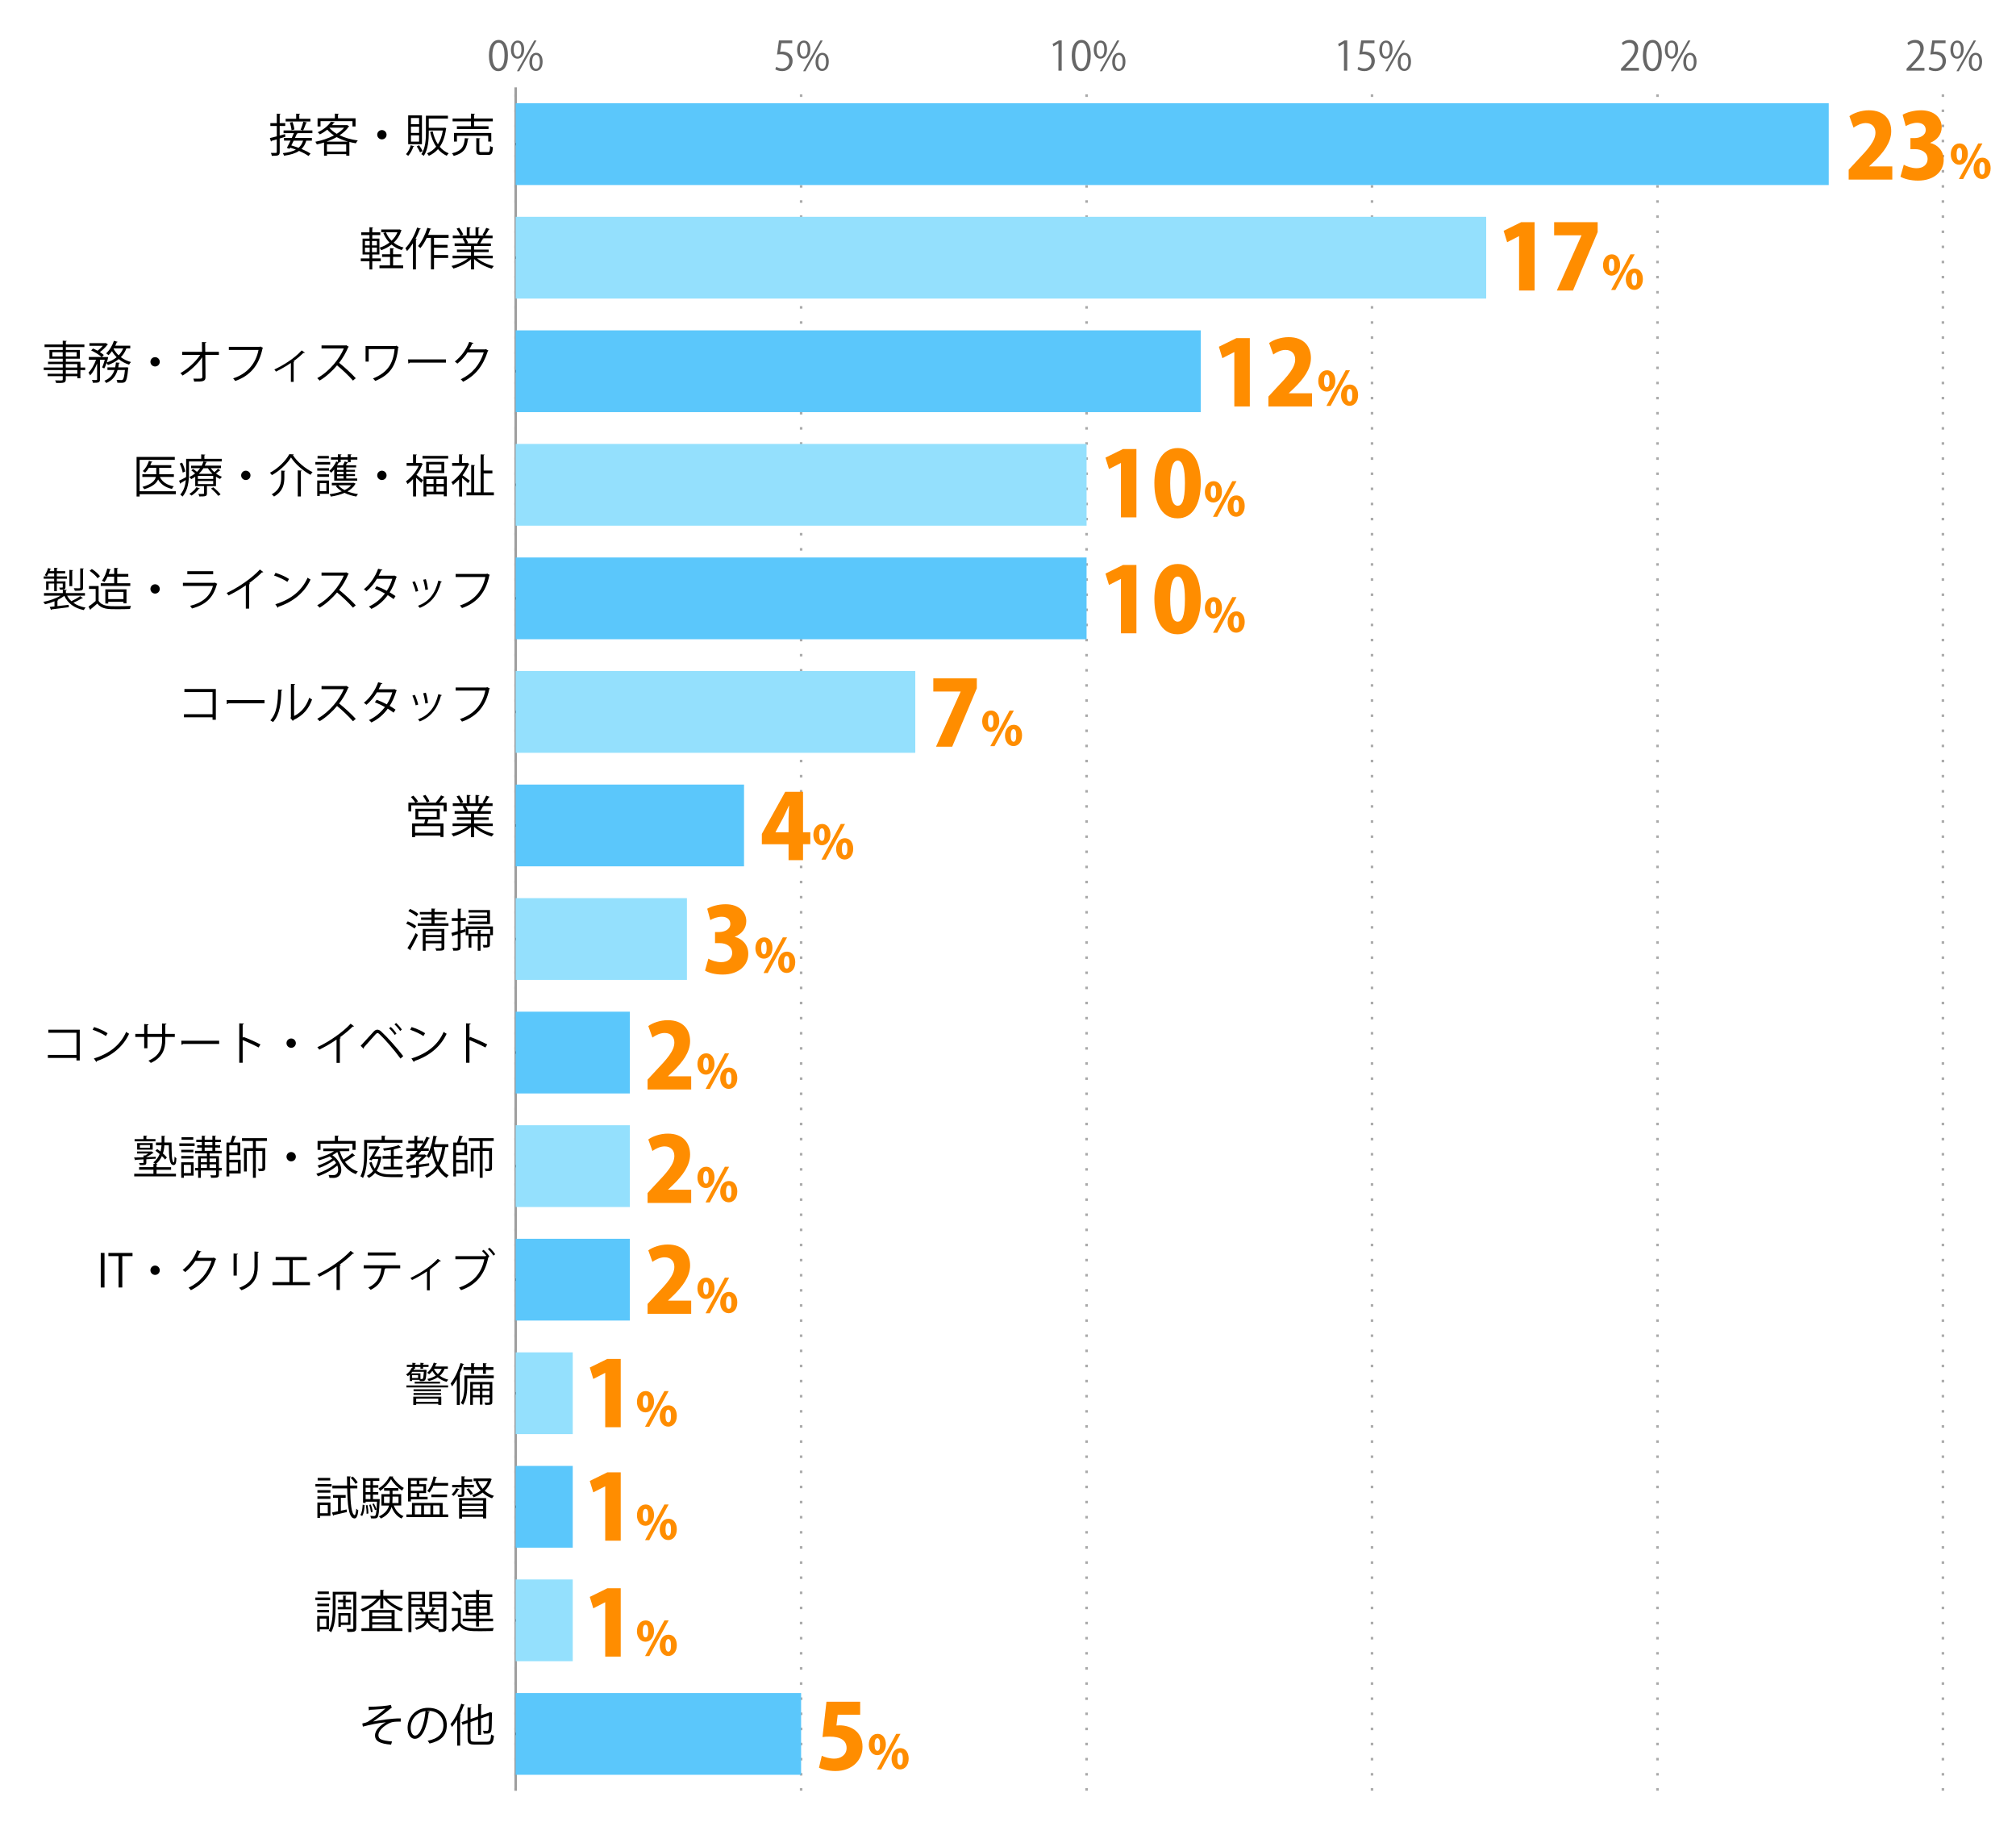 <?xml version="1.0" encoding="UTF-8"?><svg id="b" xmlns="http://www.w3.org/2000/svg" viewBox="0 0 800 723"><g id="c"><rect width="800" height="723" style="fill:none;"/><path d="M194.02,22.08c0-4.19,1.63-6.23,3.87-6.23s3.67,2.15,3.67,6.07c0,4.16-1.46,6.31-3.84,6.31-2.18,0-3.7-2.14-3.7-6.15ZM200.21,21.98c0-2.99-.72-5.06-2.4-5.06-1.42,0-2.43,1.9-2.43,5.06s.88,5.15,2.38,5.15c1.78,0,2.45-2.3,2.45-5.15Z" style="fill:#666;"/><path d="M208,19.58c0,2.5-1.23,3.7-2.66,3.7s-2.59-1.17-2.59-3.54,1.25-3.65,2.67-3.65c1.62,0,2.58,1.31,2.58,3.49ZM203.84,19.74c0,1.46.53,2.71,1.54,2.71,1.09,0,1.54-1.26,1.54-2.79,0-1.44-.4-2.74-1.54-2.74s-1.54,1.44-1.54,2.82ZM206.05,28.26h-.91l6.85-12.2h.91l-6.85,12.2ZM215.32,24.48c0,2.48-1.23,3.68-2.66,3.68s-2.59-1.17-2.59-3.54,1.25-3.67,2.67-3.67c1.62,0,2.58,1.33,2.58,3.52ZM211.16,24.56c0,1.52.53,2.75,1.54,2.75,1.1,0,1.54-1.25,1.54-2.79,0-1.42-.38-2.74-1.52-2.74-1.07,0-1.55,1.39-1.55,2.77Z" style="fill:#666;"/><path d="M314.38,16.04v1.1h-4.31l-.5,3.39c.26-.03.51-.06.93-.06,2.13,0,4.03,1.26,4.03,3.68s-1.76,4.07-4.13,4.07c-1.2,0-2.21-.35-2.75-.7l.38-1.04c.45.3,1.33.67,2.37.67,1.5,0,2.8-1.1,2.79-2.83,0-1.65-1.06-2.8-3.3-2.8-.64,0-1.14.05-1.54.11l.75-5.59h5.27Z" style="fill:#666;"/><path d="M321.57,19.58c0,2.5-1.23,3.7-2.66,3.7s-2.59-1.17-2.59-3.54,1.25-3.65,2.67-3.65c1.62,0,2.58,1.31,2.58,3.49ZM317.41,19.74c0,1.46.53,2.71,1.54,2.71,1.09,0,1.54-1.26,1.54-2.79,0-1.44-.4-2.74-1.54-2.74s-1.54,1.44-1.54,2.82ZM319.62,28.26h-.91l6.85-12.2h.91l-6.85,12.2ZM328.88,24.48c0,2.48-1.23,3.68-2.66,3.68s-2.59-1.17-2.59-3.54,1.25-3.67,2.67-3.67c1.62,0,2.58,1.33,2.58,3.52ZM324.72,24.56c0,1.52.53,2.75,1.54,2.75,1.1,0,1.54-1.25,1.54-2.79,0-1.42-.38-2.74-1.52-2.74-1.07,0-1.55,1.39-1.55,2.77Z" style="fill:#666;"/><path d="M420.01,28.03v-10.74h-.03l-1.97,1.14-.32-.99,2.48-1.39h1.14v11.99h-1.3Z" style="fill:#666;"/><path d="M425.3,22.08c0-4.19,1.63-6.23,3.87-6.23s3.67,2.15,3.67,6.07c0,4.16-1.46,6.31-3.84,6.31-2.18,0-3.7-2.14-3.7-6.15ZM431.5,21.98c0-2.99-.72-5.06-2.4-5.06-1.42,0-2.43,1.9-2.43,5.06s.88,5.15,2.38,5.15c1.78,0,2.45-2.3,2.45-5.15Z" style="fill:#666;"/><path d="M439.29,19.58c0,2.5-1.23,3.7-2.66,3.7s-2.59-1.17-2.59-3.54,1.25-3.65,2.67-3.65c1.62,0,2.58,1.31,2.58,3.49ZM435.13,19.74c0,1.46.53,2.71,1.54,2.71,1.09,0,1.54-1.26,1.54-2.79,0-1.44-.4-2.74-1.54-2.74s-1.54,1.44-1.54,2.82ZM437.34,28.26h-.91l6.85-12.2h.91l-6.85,12.2ZM446.6,24.48c0,2.48-1.23,3.68-2.66,3.68s-2.59-1.17-2.59-3.54,1.25-3.67,2.67-3.67c1.62,0,2.58,1.33,2.58,3.52ZM442.44,24.56c0,1.52.53,2.75,1.54,2.75,1.11,0,1.54-1.25,1.54-2.79,0-1.42-.38-2.74-1.52-2.74-1.07,0-1.55,1.39-1.55,2.77Z" style="fill:#666;"/><path d="M533.32,28.03v-10.74h-.03l-1.97,1.14-.32-.99,2.48-1.39h1.14v11.99h-1.3Z" style="fill:#666;"/><path d="M545.42,16.04v1.1h-4.31l-.5,3.39c.26-.03.51-.06.93-.06,2.13,0,4.03,1.26,4.03,3.68s-1.76,4.07-4.13,4.07c-1.2,0-2.21-.35-2.75-.7l.38-1.04c.45.3,1.33.67,2.37.67,1.5,0,2.8-1.1,2.79-2.83,0-1.65-1.06-2.8-3.3-2.8-.64,0-1.14.05-1.54.11l.75-5.59h5.27Z" style="fill:#666;"/><path d="M552.6,19.58c0,2.5-1.23,3.7-2.66,3.7s-2.59-1.17-2.59-3.54,1.25-3.65,2.67-3.65c1.62,0,2.58,1.31,2.58,3.49ZM548.44,19.74c0,1.46.53,2.71,1.54,2.71,1.09,0,1.54-1.26,1.54-2.79,0-1.44-.4-2.74-1.54-2.74s-1.54,1.44-1.54,2.82ZM550.65,28.26h-.91l6.85-12.2h.91l-6.85,12.2ZM559.92,24.48c0,2.48-1.23,3.68-2.66,3.68s-2.59-1.17-2.59-3.54,1.25-3.67,2.67-3.67c1.62,0,2.58,1.33,2.58,3.52ZM555.76,24.56c0,1.52.53,2.75,1.54,2.75,1.1,0,1.54-1.25,1.54-2.79,0-1.42-.38-2.74-1.52-2.74-1.07,0-1.55,1.39-1.55,2.77Z" style="fill:#666;"/><path d="M650.35,28.03h-7.09v-.82l1.17-1.23c2.85-2.88,4.29-4.63,4.29-6.58,0-1.28-.56-2.46-2.29-2.46-.96,0-1.82.53-2.4.99l-.45-.93c.74-.66,1.82-1.17,3.11-1.17,2.42,0,3.38,1.76,3.38,3.41,0,2.26-1.58,4.18-4.07,6.67l-.94.99v.03h5.3v1.09Z" style="fill:#666;"/><path d="M651.93,22.08c0-4.19,1.63-6.23,3.87-6.23s3.67,2.15,3.67,6.07c0,4.16-1.46,6.31-3.84,6.31-2.18,0-3.7-2.14-3.7-6.15ZM658.12,21.98c0-2.99-.72-5.06-2.4-5.06-1.42,0-2.43,1.9-2.43,5.06s.88,5.15,2.38,5.15c1.78,0,2.45-2.3,2.45-5.15Z" style="fill:#666;"/><path d="M665.92,19.58c0,2.5-1.23,3.7-2.66,3.7s-2.59-1.17-2.59-3.54,1.25-3.65,2.67-3.65c1.62,0,2.58,1.31,2.58,3.49ZM661.75,19.74c0,1.46.53,2.71,1.54,2.71,1.09,0,1.54-1.26,1.54-2.79,0-1.44-.4-2.74-1.54-2.74s-1.54,1.44-1.54,2.82ZM663.96,28.26h-.91l6.85-12.2h.91l-6.85,12.2ZM673.23,24.48c0,2.48-1.23,3.68-2.66,3.68s-2.59-1.17-2.59-3.54,1.25-3.67,2.67-3.67c1.62,0,2.58,1.33,2.58,3.52ZM669.07,24.56c0,1.52.53,2.75,1.54,2.75,1.1,0,1.54-1.25,1.54-2.79,0-1.42-.38-2.74-1.52-2.74-1.07,0-1.55,1.39-1.55,2.77Z" style="fill:#666;"/><path d="M763.66,28.03h-7.09v-.82l1.17-1.23c2.85-2.88,4.29-4.63,4.29-6.58,0-1.28-.56-2.46-2.29-2.46-.96,0-1.82.53-2.4.99l-.45-.93c.74-.66,1.82-1.17,3.11-1.17,2.42,0,3.38,1.76,3.38,3.41,0,2.26-1.58,4.18-4.07,6.67l-.94.99v.03h5.3v1.09Z" style="fill:#666;"/><path d="M772.05,16.04v1.1h-4.31l-.5,3.39c.26-.03.51-.06.93-.06,2.13,0,4.03,1.26,4.03,3.68s-1.76,4.07-4.13,4.07c-1.2,0-2.21-.35-2.75-.7l.38-1.04c.45.3,1.33.67,2.37.67,1.5,0,2.8-1.1,2.79-2.83,0-1.65-1.06-2.8-3.3-2.8-.64,0-1.14.05-1.54.11l.75-5.59h5.27Z" style="fill:#666;"/><path d="M779.23,19.58c0,2.5-1.23,3.7-2.66,3.7s-2.59-1.17-2.59-3.54,1.25-3.65,2.67-3.65c1.62,0,2.58,1.31,2.58,3.49ZM775.07,19.74c0,1.46.53,2.71,1.54,2.71,1.09,0,1.54-1.26,1.54-2.79,0-1.44-.4-2.74-1.54-2.74s-1.54,1.44-1.54,2.82ZM777.28,28.26h-.91l6.85-12.2h.91l-6.85,12.2ZM786.54,24.48c0,2.48-1.23,3.68-2.66,3.68s-2.59-1.17-2.59-3.54,1.25-3.67,2.67-3.67c1.62,0,2.58,1.33,2.58,3.52ZM782.38,24.56c0,1.52.53,2.75,1.54,2.75,1.1,0,1.54-1.25,1.54-2.79,0-1.42-.38-2.74-1.52-2.74-1.07,0-1.55,1.39-1.55,2.77Z" style="fill:#666;"/><line x1="204.63" y1="710.45" x2="204.63" y2="34.66" style="fill:none; stroke:#aaa; stroke-dasharray:1 5; stroke-miterlimit:10;"/><line x1="317.91" y1="710.45" x2="317.91" y2="34.66" style="fill:none; stroke:#aaa; stroke-dasharray:1 5; stroke-miterlimit:10;"/><line x1="431.18" y1="710.45" x2="431.18" y2="34.66" style="fill:none; stroke:#aaa; stroke-dasharray:1 5; stroke-miterlimit:10;"/><line x1="544.45" y1="710.45" x2="544.45" y2="34.66" style="fill:none; stroke:#aaa; stroke-dasharray:1 5; stroke-miterlimit:10;"/><line x1="657.73" y1="710.45" x2="657.73" y2="34.66" style="fill:none; stroke:#aaa; stroke-dasharray:1 5; stroke-miterlimit:10;"/><line x1="771" y1="710.45" x2="771" y2="34.66" style="fill:none; stroke:#aaa; stroke-dasharray:1 5; stroke-miterlimit:10;"/><line x1="204.63" y1="710.45" x2="204.63" y2="34.66" style="fill:none; stroke:#9f9f9f; stroke-miterlimit:10;"/><line x1="204.63" y1="687.92" x2="217.58" y2="687.92" style="fill:none; stroke:#000; stroke-miterlimit:10;"/><line x1="204.63" y1="642.87" x2="217.58" y2="642.87" style="fill:none; stroke:#000; stroke-miterlimit:10;"/><line x1="204.63" y1="597.82" x2="217.58" y2="597.82" style="fill:none; stroke:#000; stroke-miterlimit:10;"/><line x1="204.63" y1="552.77" x2="217.58" y2="552.77" style="fill:none; stroke:#000; stroke-miterlimit:10;"/><line x1="204.63" y1="507.71" x2="217.58" y2="507.71" style="fill:none; stroke:#000; stroke-miterlimit:10;"/><line x1="204.63" y1="462.66" x2="217.58" y2="462.66" style="fill:none; stroke:#000; stroke-miterlimit:10;"/><line x1="204.63" y1="417.61" x2="217.58" y2="417.61" style="fill:none; stroke:#000; stroke-miterlimit:10;"/><line x1="204.63" y1="372.56" x2="217.58" y2="372.56" style="fill:none; stroke:#000; stroke-miterlimit:10;"/><line x1="204.63" y1="327.5" x2="217.58" y2="327.5" style="fill:none; stroke:#000; stroke-miterlimit:10;"/><line x1="204.63" y1="282.45" x2="217.58" y2="282.45" style="fill:none; stroke:#000; stroke-miterlimit:10;"/><line x1="204.63" y1="237.4" x2="217.58" y2="237.4" style="fill:none; stroke:#000; stroke-miterlimit:10;"/><line x1="204.63" y1="192.34" x2="217.58" y2="192.34" style="fill:none; stroke:#000; stroke-miterlimit:10;"/><line x1="204.63" y1="147.29" x2="217.58" y2="147.29" style="fill:none; stroke:#000; stroke-miterlimit:10;"/><line x1="204.63" y1="102.24" x2="217.58" y2="102.24" style="fill:none; stroke:#000; stroke-miterlimit:10;"/><line x1="204.63" y1="57.19" x2="217.58" y2="57.19" style="fill:none; stroke:#000; stroke-miterlimit:10;"/><rect x="204.63" y="40.97" width="521.06" height="32.44" style="fill:#5bc7fb;"/><rect x="204.63" y="86.02" width="385.13" height="32.44" style="fill:#94e0fd;"/><rect x="204.63" y="131.07" width="271.86" height="32.44" style="fill:#5bc7fb;"/><rect x="204.63" y="176.13" width="226.55" height="32.44" style="fill:#94e0fd;"/><rect x="204.63" y="221.18" width="226.55" height="32.44" style="fill:#5bc7fb;"/><rect x="204.63" y="266.23" width="158.58" height="32.44" style="fill:#94e0fd;"/><rect x="204.63" y="311.28" width="90.62" height="32.44" style="fill:#5bc7fb;"/><rect x="204.63" y="356.34" width="67.96" height="32.44" style="fill:#94e0fd;"/><rect x="204.63" y="401.39" width="45.31" height="32.44" style="fill:#5bc7fb;"/><rect x="204.63" y="446.44" width="45.31" height="32.44" style="fill:#94e0fd;"/><rect x="204.63" y="491.49" width="45.31" height="32.44" style="fill:#5bc7fb;"/><rect x="204.63" y="536.55" width="22.65" height="32.44" style="fill:#94e0fd;"/><rect x="204.63" y="581.6" width="22.65" height="32.44" style="fill:#5bc7fb;"/><rect x="204.63" y="626.65" width="22.65" height="32.44" style="fill:#94e0fd;"/><rect x="204.63" y="671.71" width="113.27" height="32.44" style="fill:#5bc7fb;"/><path d="M146.25,677.16c3.35,0,7.56-.34,8.8-.76l.43,1.13c-.2.05-.47.29-.85.61-1.82,1.51-4.45,3.4-6.59,4.88,2.5-.52,7.62-1.3,10.98-1.24v1.28c-.25-.02-.54-.02-.81-.02-.97,0-2,.07-2.75.27-1.55.43-5.29,2.65-5.29,5.11,0,1.12.68,1.49.94,1.62.81.45,2.77.77,4.47.88l-.4,1.26c-4.36-.34-6.36-1.35-6.36-3.66s2.52-4.29,4.29-5.22c-3.08.32-6.12.95-9.11,1.73l-.23-1.22c1.04-.22,1.78-.47,2.36-.81,1.35-.79,5.33-3.71,6.82-5.13-1.12.18-3.37.36-4.39.41-.52.04-1.24.05-1.71.09-.07.09-.29.22-.47.22l-.13-1.44Z"/><path d="M170.59,679.11c-.07.16-.22.29-.45.29-.65,5.6-2.52,10.48-5.51,10.48-1.51,0-2.88-1.51-2.88-4.36,0-4.32,3.37-7.94,8.1-7.94,5.2,0,7.45,3.29,7.45,6.81,0,4.29-2.48,6.36-6.84,7.36-.16-.29-.47-.77-.76-1.1,4.14-.79,6.27-2.81,6.27-6.21,0-2.97-1.91-5.67-6.12-5.67-.18,0-.38.02-.54.04l1.28.31ZM168.86,678.87c-3.64.45-5.89,3.46-5.89,6.61,0,1.93.83,3.13,1.69,3.13,2.18,0,3.75-4.81,4.2-9.74Z"/><path d="M181.42,682.24c-.65,1.1-1.33,2.11-2.05,2.95-.14-.29-.43-.86-.63-1.13,1.66-1.87,3.28-5.01,4.29-8.12l1.42.47c-.04.13-.18.2-.4.18-.43,1.21-.94,2.41-1.51,3.57l.41.13c-.02.11-.13.2-.36.23v12.06h-1.17v-10.33ZM186.74,689.73c0,1.06.25,1.31,1.6,1.31h4.95c1.22,0,1.42-.58,1.6-2.88.29.22.77.41,1.12.49-.23,2.65-.65,3.51-2.68,3.51h-4.99c-2.14,0-2.79-.49-2.79-2.45v-6.09l-2.02.7-.38-1.06,2.39-.83v-4.99l1.53.11c-.02.13-.11.2-.34.23v4.25l2.99-1.03v-4.95l1.51.11c-.02.13-.13.2-.34.23v4.19l3.28-1.12c.09-.09.13-.13.25-.22l.97.38c-.02.05-.11.13-.18.18-.02,3.26-.07,5.96-.22,6.68-.2,1.24-.94,1.4-3.03,1.33-.04-.34-.14-.85-.31-1.13.58.04,1.33.04,1.57.04.34,0,.52-.07.63-.54.13-.45.18-2.54.18-5.51l-3.15,1.1v6.57h-1.17v-6.18l-2.99,1.04v6.5Z"/><path d="M131.02,633.82v1.01h-5.87v-1.01h5.87ZM130.54,646.44h-3.65v.86h-1.01v-6.14h4.66v5.28ZM130.56,636.27v.99h-4.66v-.99h4.66ZM125.89,639.71v-.99h4.66v.99h-4.66ZM130.5,631.43v.99h-4.48v-.99h4.48ZM129.51,642.17h-2.63v3.24h2.63v-3.24ZM141.36,631.55v14.35c0,1.58-.76,1.58-3.46,1.58-.04-.32-.2-.86-.36-1.21.52.02,1.01.02,1.42.02h.88c.29-.02.36-.09.36-.4v-13.27h-7.04v5.42c0,2.84-.2,6.86-1.75,9.58-.2-.22-.68-.56-.95-.68,1.46-2.57,1.58-6.19,1.58-8.89v-6.5h9.31ZM134,637.55h2.16v-1.87h-1.98v-.95h1.98v-1.71l1.33.09c-.02.13-.11.2-.32.23v1.39h2.02v.95h-2.02v1.87h2.3v.95h-5.47v-.95ZM139.07,644.68h-3.83v.76h-.94v-5.44h4.77v4.68ZM138.12,640.95h-2.88v2.79h2.88v-2.79Z"/><path d="M159.65,634.23h-6.21c1.62,1.73,4.18,3.29,6.55,4.05-.29.23-.63.67-.81.99-2.56-.95-5.38-2.92-7.08-5.04v3.96h-1.21v-3.96c-1.69,2.2-4.48,4.18-7,5.17-.18-.29-.52-.72-.77-.95,2.29-.79,4.81-2.41,6.39-4.21h-6.03v-1.1h7.42v-2.38l1.55.11c-.02.13-.11.22-.34.25v2.02h7.54v1.1ZM156.6,638.79v7.2h3.1v1.12h-16.28v-1.12h3.1v-7.2h10.08ZM155.38,639.83h-7.67v1.42h7.67v-1.42ZM155.38,643.62v-1.44h-7.67v1.44h7.67ZM147.71,644.55v1.44h7.67v-1.44h-7.67Z"/><path d="M168.66,637.46h-5.4v10.06h-1.19v-15.95h6.59v5.89ZM167.51,632.51h-4.25v1.53h4.25v-1.53ZM163.26,636.52h4.25v-1.62h-4.25v1.62ZM177.11,631.57v14.42c0,1.42-.67,1.51-3.01,1.51-.04-.31-.2-.81-.34-1.13-.05.07-.09.14-.13.22-1.85-.5-3.21-1.53-4.03-2.99-.49,1.12-1.64,2.21-4.29,3.04-.14-.23-.47-.61-.72-.81,2.7-.74,3.69-1.84,4.05-2.83h-3.91v-.95h4.09v-1.53h-3.78v-.94h2.07c-.18-.49-.52-1.1-.86-1.57l.96-.29c.45.56.88,1.31,1.03,1.84l-.05.02h2.47c.34-.54.77-1.39.99-1.94l1.28.5c-.05.11-.2.14-.36.13-.22.36-.54.88-.85,1.31h2.3v.94h-4.07v1.53h4.41v.95h-3.98c.72,1.35,2.09,2.29,3.94,2.68-.18.14-.38.4-.54.63.49.02.94.04,1.28.04.77,0,.86,0,.86-.36v-8.52h-5.56v-5.91h6.75ZM175.92,632.51h-4.39v1.53h4.39v-1.53ZM171.53,636.54h4.39v-1.64h-4.39v1.64Z"/><path d="M182.83,637.98v5.92c1.4,2.14,4.03,2.14,7.42,2.14,1.98,0,4.29-.04,5.69-.13-.14.27-.34.83-.38,1.19-1.24.04-3.22.07-5,.07-3.96,0-6.45,0-8.23-2.23-.83.81-1.67,1.6-2.38,2.21.02.14-.02.22-.14.29l-.7-1.28c.77-.58,1.71-1.37,2.56-2.14v-4.9h-2.38v-1.15h3.55ZM180.42,631.23c1.13.85,2.41,2.11,2.97,3.01l-.99.76c-.52-.92-1.78-2.21-2.92-3.1l.94-.67ZM188.93,645.33v-2.09h-5.31v-1.04h5.31v-1.39h-4.11v-5.87h4.11v-1.35h-5.04v-1.03h5.04v-1.78l1.53.09c-.02.13-.13.22-.36.25v1.44h5.26v1.03h-5.26v1.35h4.27v5.87h-4.27v1.39h5.54v1.04h-5.54v2.09h-1.17ZM185.96,635.89v1.51h2.97v-1.51h-2.97ZM185.96,639.87h2.97v-1.57h-2.97v1.57ZM193.2,635.89h-3.1v1.51h3.1v-1.51ZM193.2,639.87v-1.57h-3.1v1.57h3.1Z"/><path d="M125.16,589.78v-1.01h6.43v1.01h-6.43ZM131.13,596.11v5.29h-4.14v.85h-1.04v-6.14h5.19ZM131.11,591.22v.99h-5.15v-.99h5.15ZM125.96,594.66v-.99h5.15v.99h-5.15ZM131.04,586.37v.99h-4.99v-.99h4.99ZM130.07,597.14h-3.08v3.24h3.08v-3.24ZM135.26,599.37l2.29-.49.09,1.03c-1.91.45-3.91.94-5.17,1.21-.02.14-.11.22-.23.25l-.52-1.28c.68-.13,1.51-.29,2.41-.49v-5.35h-1.98v-1.1h5.02v1.1h-1.91v5.11ZM141.79,590.53h-2.84c.11,5.67.49,10.35,1.8,10.62h.02c.25,0,.49-1.15.61-2.57.22.25.59.52.81.65-.22,2.2-.74,3.22-1.51,3.22-.13,0-.25-.02-.38-.07-2-.54-2.4-5.69-2.54-11.85h-5.87v-1.13h5.85l-.05-3.66,1.6.07c0,.14-.13.23-.38.27,0,1.12,0,2.23.02,3.31h2.86v1.13ZM140.01,585.83c.74.7,1.57,1.69,1.94,2.36l-.9.54c-.36-.68-1.17-1.71-1.91-2.43l.86-.47Z"/><path d="M144.69,597.14c-.09,1.6-.27,3.35-.99,4.32l-.72-.41c.65-.9.86-2.52.94-4.07l.77.16ZM150.12,594.76l.59.05c-.02.11-.04.25-.04.38-.22,4.65-.42,6.25-.86,6.79-.31.38-.58.47-1.58.47-.31,0-.67,0-1.01-.04-.04-.31-.13-.72-.27-.99.65.05,1.22.07,1.48.07.7,0,.81-.72.97-2.59l-.61.25c-.16-.67-.61-1.66-1.04-2.41l.61-.22c.43.7.85,1.66,1.04,2.29h.02c.05-.77.13-1.76.18-3.02h-4.5v.47h-1.04v-9.78h6.46v1.04h-2.52v1.73h2.12v.99h-2.12v1.75h2.12v.99h-2.12v1.8h1.89l.23-.02ZM146.99,587.53h-1.89v1.73h1.89v-1.73ZM146.99,591.99v-1.75h-1.89v1.75h1.89ZM145.1,592.98v1.8h1.89v-1.8h-1.89ZM145.46,600.6c.04-.92-.07-2.29-.27-3.37l.68-.07c.2,1.06.32,2.45.31,3.33l-.72.11ZM147.13,596.91c.38.94.68,2.16.77,2.94l-.68.16c-.09-.79-.38-2.02-.72-2.95l.63-.14ZM156.05,585.81c-.02.11-.11.2-.23.22.99,1.64,2.81,3.4,4.43,4.32-.25.29-.5.74-.68,1.06-1.62-1.06-3.42-2.86-4.41-4.54-.86,1.6-2.52,3.49-4.34,4.65-.13-.29-.4-.7-.61-.95,1.8-1.1,3.56-3.06,4.38-4.81l1.48.05ZM159.2,597.32h-2.93c.7,1.93,2.02,3.48,3.87,4.2-.27.23-.63.67-.81.97-1.84-.88-3.17-2.52-3.94-4.63-.5,1.75-1.67,3.37-4.25,4.63-.14-.25-.5-.65-.76-.86,2.5-1.17,3.55-2.7,4-4.3h-3.01v-4.52h3.29v-1.37h-2.25v-1.03h5.69v1.03h-2.34v1.37h3.44v4.52ZM152.39,596.33h2.18c.07-.56.09-1.12.09-1.67v-.86h-2.27v2.54ZM158.14,593.79h-2.38v.88c0,.56-.02,1.12-.07,1.66h2.45v-2.54Z"/><path d="M175.65,600.85h2.2v1.08h-16.58v-1.08h2.21v-4.57h12.17v4.57ZM163.05,594.85v.86h-1.12v-9.27h7.58v.99h-3.13v1.42h2.7v3.53h-2.7v1.48h3.31v.99h-6.64ZM165.35,587.44h-2.3v1.42h2.3v-1.42ZM168.03,591.47v-1.71h-4.99v1.71h4.99ZM165.35,593.86v-1.48h-2.3v1.48h2.3ZM164.63,597.28v3.56h2.5v-3.56h-2.5ZM170.79,597.28h-2.54v3.56h2.54v-3.56ZM177.83,589.43h-5.83c-.45,1.06-1.01,2.02-1.6,2.74-.18-.18-.58-.49-.83-.65,1.1-1.28,2-3.53,2.5-5.78l1.35.34c-.04.14-.18.2-.36.18-.18.7-.38,1.42-.63,2.11h5.4v1.06ZM177.38,594.01h-6.21v-1.06h6.21v1.06ZM174.46,597.28h-2.54v3.56h2.54v-3.56Z"/><path d="M182.31,590.84c-.07.11-.2.16-.36.14-.45.88-1.21,1.89-1.94,2.52-.2-.18-.56-.43-.81-.56.7-.59,1.42-1.57,1.85-2.52l1.26.41ZM184.25,590.1v2.75c0,1.03-.47,1.06-2.38,1.06-.05-.27-.22-.63-.34-.88.67.02,1.22.02,1.41.02.2-.02.23-.07.23-.23v-2.72h-3.73v-.97h3.69v-3.42l1.46.09c-.02.13-.11.22-.34.23v.94h3.12v.92h-3.12v1.24h3.78v.97h-3.78ZM182.18,602.49v-8.12h10.73v8.07h-1.21v-.63h-8.35v.68h-1.17ZM191.71,595.3h-8.35v1.28h8.35v-1.28ZM183.35,598.71h8.35v-1.3h-8.35v1.3ZM183.35,600.85h8.35v-1.31h-8.35v1.31ZM186.74,593.11c-.29-.63-.99-1.57-1.64-2.21l.88-.43c.65.63,1.37,1.53,1.67,2.14l-.92.5ZM194.39,586.54l.76.31c-.02.09-.09.14-.14.2-.54,1.8-1.5,3.26-2.68,4.41,1.04.9,2.29,1.6,3.69,2.02-.27.23-.59.67-.76.97-1.44-.49-2.7-1.26-3.76-2.27-1.08.81-2.29,1.44-3.55,1.87-.14-.27-.43-.68-.65-.92,1.22-.36,2.41-.95,3.44-1.75-.88-1.03-1.57-2.23-2.07-3.58l.59-.18h-1.33v-1.04h6.27l.2-.04ZM189.65,587.62c.45,1.13,1.08,2.18,1.89,3.06.88-.85,1.58-1.87,2.07-3.06h-3.96Z"/><path d="M162.61,545.37c-.23.22-.49.43-.76.63-.16-.22-.49-.52-.72-.65,1.1-.74,1.84-1.71,2.2-2.59l.31.04v-.47h-2.21v-.83h2.21v-.81l1.39.09c-.02.13-.11.22-.34.23v.49h2.14v-.81l1.41.09c-.02.13-.11.22-.34.23v.49h2.16v.83h-2.16v.7h-1.06v-.7h-2.14v.7h-.16c-.05.05-.13.09-.27.11-.05.11-.11.23-.18.34h4.39l.23-.02.59.09c0,.11-.02.22-.04.34-.23,4.07-.43,4.07-2.09,4.07-.18,0-.4,0-.59-.02,0-.14-.04-.32-.09-.49h-2.95v.47h-.92v-2.56ZM161.28,550.47v-.79h16.53v.79h-16.53ZM166.83,547.12c.25.02.45.02.56.02.18,0,.29-.02.4-.14.16-.22.29-.94.4-2.74h-4.59c-.14.2-.31.41-.47.61h3.71v2.25ZM165.91,546.74v-1.15h-2.38v1.15h2.38ZM164,557.42v-3.28h11.11v3.26h-1.19v-.45h-8.77v.47h-1.15ZM175,551.22v.72h-10.89v-.72h10.89ZM164.11,553.42v-.72h10.89v.72h-10.89ZM164.56,548.92v-.72h10.05v.72h-10.05ZM173.92,554.9h-8.77v1.3h8.77v-1.3ZM177.72,543.08h-1.3c-.4,1.1-1.06,2-1.93,2.75.97.7,2.12,1.24,3.4,1.55-.22.22-.52.59-.67.88-1.35-.38-2.54-1.01-3.55-1.82-.99.67-2.2,1.15-3.49,1.49-.13-.22-.4-.61-.58-.81,1.24-.29,2.39-.74,3.35-1.35-.54-.56-1.01-1.19-1.39-1.87-.4.52-.83.99-1.26,1.35-.18-.18-.56-.47-.79-.61,1.1-.88,2.11-2.4,2.63-4.02l1.28.38c-.04.11-.14.16-.34.16-.13.34-.27.68-.45,1.01h5.08v.9ZM172.19,543.08c.38.79.9,1.49,1.55,2.11.67-.58,1.21-1.28,1.55-2.11h-3.1Z"/><path d="M181.28,547.19c-.59,1.06-1.22,2.05-1.89,2.88-.13-.29-.41-.9-.59-1.17,1.55-1.87,3.04-5.01,3.96-8.12l1.42.45c-.05.13-.18.2-.41.2-.4,1.21-.86,2.41-1.39,3.57l.41.13c-.04.13-.13.2-.34.23v12.06h-1.17v-10.23ZM195.94,545.73v1.08h-10.51v2.84c0,2.27-.25,5.51-1.67,7.72-.18-.22-.65-.61-.9-.76,1.3-2.05,1.44-4.9,1.44-6.99v-3.91h11.65ZM183.91,542.42h3.04v-1.6l1.48.11c-.02.11-.11.2-.34.23v1.26h3.56v-1.6l1.5.11c-.02.11-.11.2-.34.23v1.26h2.99v1.08h-2.99v1.57h-1.15v-1.57h-3.56v1.57h-1.13v-1.57h-3.04v-1.08ZM195.36,548.29v7.9c0,1.19-.65,1.21-2.77,1.21-.04-.27-.18-.67-.34-.94.43,0,.81.02,1.12.02.81,0,.92,0,.92-.29v-1.8h-2.84v2.9h-1.03v-2.9h-2.77v3.01h-1.06v-9.11h8.79ZM190.41,549.26h-2.77v1.67h2.77v-1.67ZM187.64,553.49h2.77v-1.66h-2.77v1.66ZM194.28,549.26h-2.84v1.67h2.84v-1.67ZM191.43,553.49h2.84v-1.66h-2.84v1.66Z"/><path d="M39.98,497.1h1.49v13.72h-1.49v-13.72Z"/><path d="M52.58,498.37h-4.05v12.44h-1.49v-12.44h-4.03v-1.26h9.58v1.26Z"/><path d="M63.4,503.97c0,1.03-.83,1.85-1.85,1.85s-1.86-.83-1.86-1.85.83-1.85,1.86-1.85,1.85.86,1.85,1.85Z"/><path d="M85.83,499.54c-.07.09-.16.18-.27.25-1.89,5.83-4.84,9.58-9.81,12.1-.22-.31-.56-.72-.92-.99,4.72-2.29,7.63-5.89,9.13-10.66h-6.43c-1.04,1.62-2.43,3.19-4.03,4.45-.25-.25-.67-.59-1.03-.83,2.45-1.89,4.52-4.65,5.74-7.81l1.71.49c-.07.18-.29.23-.52.23-.36.79-.74,1.55-1.15,2.27h6.34l.22-.11,1.03.61Z"/><path d="M92.68,506.08v-8.75l1.71.11c-.02.16-.14.29-.43.32v8.32h-1.28ZM102.71,496.63c-.02.18-.14.27-.43.31v5.73c0,3.78-1.3,7.24-6.46,9.24-.18-.27-.63-.74-.94-.97,4.99-1.85,6.1-4.93,6.1-8.26v-6.14l1.73.11Z"/><path d="M109.39,498.72h12.32v1.22h-5.55v8.73h6.84v1.22h-14.87v-1.22h6.73v-8.73h-5.47v-1.22Z"/><path d="M140.48,497.28c-.07.09-.18.14-.34.14-.05,0-.11,0-.18-.02-1.39,1.4-3.38,3.04-5.13,4.3.14.05.36.16.43.2-.04.11-.2.22-.4.23v9.67h-1.31v-9.25c-1.91,1.35-4.39,2.81-6.86,4.02-.18-.29-.5-.74-.76-.99,4.92-2.27,10.3-6.12,13.2-9.31l1.35,1.01Z"/><path d="M158.8,503.2h-6.09l.31.09c-.04.11-.16.2-.36.22-.49,3.35-1.71,6.34-5.56,8.23-.22-.23-.67-.67-.97-.9,3.75-1.8,4.79-4.32,5.2-7.63h-7v-1.21h14.48v1.21ZM157.02,498.12h-11.06v-1.21h11.06v1.21Z"/><path d="M174.96,500.34c-.07.09-.18.13-.31.13-.09,0-.16-.02-.25-.04-1.15,1.15-2.63,2.38-3.96,3.33.23.09.34.13.4.16-.04.07-.16.16-.31.2v7.81h-1.1v-7.51c-1.53,1.08-3.98,2.5-5.92,3.44-.14-.22-.43-.65-.65-.85,3.1-1.42,7.74-4.14,10.86-7.56l1.24.88Z"/><path d="M193.02,498.27c-.52-.67-1.21-1.42-1.75-1.91l.63-.5c.81.68,1.8,1.82,2.3,2.59l-.34.25.14.07c-.05.09-.14.16-.25.2-1.39,6.79-4.9,10.84-10.79,12.91-.22-.32-.58-.79-.83-1.04,5.65-1.87,9-5.82,10.05-11.24h-11.47v-1.22h11.94l.23-.16.13.05ZM195.79,498.16c-.45-.77-1.46-1.96-2.2-2.59l.67-.52c.83.68,1.73,1.8,2.25,2.59l-.72.52Z"/><path d="M58.07,461.23c0,.94-.34,1.06-2.57,1.03-.05-.27-.2-.59-.34-.85.41.02.81.04,1.1.04.61,0,.68,0,.68-.25v-1.21c-1.15.07-2.21.13-3.06.16-.04.13-.13.2-.23.23l-.45-1.13c1.03-.02,2.32-.07,3.75-.13v-.72l.68.04c.4-.23.83-.5,1.21-.77h-4.45v-.81h5.56l.18-.07.83.59c-.04.07-.14.09-.25.11-.7.5-1.76,1.1-2.63,1.55v.05l3.76-.14-.04.76c-1.24.09-2.52.16-3.73.23v1.3ZM62.12,464.09v1.6h7.71v1.04h-16.57v-1.04h7.63v-1.6h-5.69v-1.03h5.69v-1.33l.74.04c-.23-.2-.58-.41-.79-.54,1.26-1.01,2.04-2.18,2.52-3.37-.54-.47-1.13-.92-1.67-1.31l.68-.68c.43.29.88.63,1.33.99.23-.86.34-1.69.4-2.48h-2.21v-1.08h2.23v-2.68l1.46.09c-.02.13-.13.2-.34.23v2.36h2.83c.02,4.1.07,7.87.86,7.87.23,0,.32-1.03.36-2.29.2.23.5.52.72.67-.11,1.96-.32,2.68-1.17,2.7-1.66,0-1.8-3.42-1.85-7.87h-1.76c-.05,1.04-.22,2.16-.58,3.26.65.58,1.22,1.13,1.58,1.6l-.72.81c-.31-.4-.74-.88-1.26-1.37-.5,1.1-1.24,2.18-2.36,3.12l.58.04c-.02.14-.11.22-.34.25v.99h5.76v1.03h-5.76ZM61.69,451.94v.88h-8.28v-.88h3.53v-1.37l1.48.09c-.02.13-.11.22-.34.23v1.04h3.62ZM60.59,456.13h-6.16v-2.61h6.16v2.61ZM55.5,454.29v1.06h4v-1.06h-4Z"/><path d="M71.16,454.67v-1.03h6.07v1.03h-6.07ZM76.83,461.14v5.29h-3.87v.85h-1.04v-6.14h4.92ZM76.75,456.17v.99h-4.83v-.99h4.83ZM71.93,459.64v-.99h4.83v.99h-4.83ZM76.7,451.21v.99h-4.66v-.99h4.66ZM75.76,462.16h-2.81v3.24h2.81v-3.24ZM87.99,463.35v1.03h-1.12v1.64c0,1.21-.52,1.28-3.1,1.28-.04-.31-.18-.72-.32-1.01.54.02,1.04.04,1.41.04.79,0,.88,0,.88-.32v-1.62h-6.05v2.92h-1.06v-2.92h-1.24v-1.03h1.24v-4.65h3.49v-1.12h-4.74v-.99h2.72v-1.31h-1.85v-.94h1.85v-1.22h-2.21v-.95h2.21v-1.6l1.46.11c-.02.11-.11.2-.34.23v1.26h3.06v-1.6l1.46.11c-.02.11-.11.2-.34.23v1.26h2.29v.95h-2.29v1.22h1.94v.94h-1.94v1.31h2.56v.99h-4.79v1.12h3.71v4.65h1.12ZM82.12,459.62h-2.43v1.46h2.43v-1.46ZM79.69,461.96v1.39h2.43v-1.39h-2.43ZM81.22,453.12v1.22h3.06v-1.22h-3.06ZM81.22,455.28v1.31h3.06v-1.31h-3.06ZM85.74,459.62h-2.58v1.46h2.58v-1.46ZM83.16,463.35h2.58v-1.39h-2.58v1.39Z"/><path d="M90.99,458.29v1.82h4.52v5.44h-4.52v1.21h-1.12v-13.45h1.51c.32-.83.67-1.94.85-2.75l1.53.31c-.04.14-.16.2-.38.22-.22.63-.54,1.49-.88,2.23h2.84v4.99h-4.36ZM94.25,454.37h-3.26v2.86h3.26v-2.86ZM94.39,461.19h-3.4v3.29h3.4v-3.29ZM105.92,452.67h-4.39v2.84h3.71v7.85c0,1.26-.59,1.3-2.54,1.3-.05-.31-.22-.76-.36-1.06.36,0,.68.02.95.02.72,0,.81,0,.81-.27v-6.72h-2.58v10.66h-1.15v-10.66h-2.43v8.16h-1.12v-9.27h3.55v-2.84h-4.34v-1.12h9.88v1.12Z"/><path d="M117.4,458.92c0,1.03-.83,1.85-1.85,1.85s-1.86-.83-1.86-1.85.83-1.85,1.86-1.85,1.85.86,1.85,1.85Z"/><path d="M134.82,456.71c.36,1.19.86,2.32,1.48,3.35,1.19-.74,2.59-1.75,3.49-2.54l1.1.99c-.07.07-.23.09-.38.07-.92.72-2.41,1.67-3.62,2.38,1.3,1.78,3.01,3.15,5.13,3.84-.27.23-.61.7-.81,1.03-3.69-1.35-6.07-4.66-7.35-8.77-.58.43-1.26.86-1.98,1.24,2.49,1.78,3.55,4.09,3.55,5.91,0,1.94-1.22,3.13-3.1,3.13-.45,0-1.03-.02-1.62-.05-.02-.31-.13-.81-.32-1.13.67.05,1.3.07,1.69.07.52,0,.95-.04,1.33-.34.5-.32.79-.99.79-1.82,0-.5-.11-1.06-.34-1.66-1.98,1.71-5.08,3.42-7.69,4.29-.14-.31-.4-.76-.65-1.03,2.74-.74,6.05-2.5,7.87-4.23-.23-.38-.52-.76-.85-1.12-1.55,1.15-3.98,2.39-5.87,3.08-.14-.29-.41-.7-.65-.95,1.91-.56,4.39-1.73,5.85-2.81-.31-.27-.65-.56-1.03-.83-1.35.63-2.81,1.15-4.18,1.55-.14-.23-.43-.7-.61-.92,2.21-.56,4.74-1.51,6.5-2.72h-4.27v-1.06h10.32v1.06h-3.8ZM127.19,453.79v2.43h-1.17v-3.55h6.86v-2.12l1.6.11c-.02.13-.13.22-.36.23v1.78h6.97v3.55h-1.22v-2.43h-12.68Z"/><path d="M145.68,453.38v4.32c0,2.81-.2,6.88-1.64,9.67-.22-.22-.72-.58-1.01-.68,1.37-2.65,1.48-6.32,1.48-8.98v-5.44h6.93v-1.69l1.6.11c-.02.13-.11.22-.36.25v1.33h7.04v1.12h-14.04ZM150.75,458.79l.67.25c0,.09-.05.14-.11.2-.36,2.16-.97,3.87-1.84,5.22,1.37,1.17,3.26,1.46,5.6,1.48.58,0,4.23,0,5.01-.02-.18.27-.38.77-.43,1.1h-4.63c-2.65,0-4.7-.36-6.19-1.67-.7.85-1.55,1.51-2.48,2-.16-.25-.54-.67-.79-.85.97-.47,1.82-1.12,2.52-1.96-.63-.81-1.13-1.85-1.53-3.22l.92-.34c.31,1.12.74,2,1.24,2.68.65-1.03,1.12-2.3,1.42-3.84h-2.29l-.36.56-.99-.31c.85-1.31,1.85-2.99,2.56-4.21h-2.67v-1.03h3.4l.22-.07.74.36c-.04.07-.09.14-.16.22-.5.88-1.31,2.2-2.11,3.49h2.09l.2-.04ZM159.74,459.71h-3.49v3.21h3.11v1.06h-7.18v-1.06h2.92v-3.21h-3.28v-1.06h3.28v-2.47c-.92.14-1.85.27-2.74.36-.05-.25-.22-.63-.34-.88,2.18-.27,4.81-.74,6.16-1.31l.97.92s-.11.05-.18.05c-.04,0-.09,0-.14-.02-.59.22-1.39.43-2.27.61-.05.07-.14.11-.31.13v2.61h3.49v1.06Z"/><path d="M170.28,462.47l-4,.59v2.92c0,1.21-.5,1.35-3.13,1.31-.05-.31-.23-.74-.38-1.04.49,0,.92.02,1.28.02,1.04,0,1.08,0,1.08-.29v-2.75c-1.26.2-2.41.36-3.31.49-.02.14-.13.23-.23.25l-.45-1.33c1.06-.13,2.47-.29,4-.49v-1.75l.65.04c.54-.41,1.12-.92,1.57-1.42h-2.38c-.95.9-2,1.71-3.1,2.38-.18-.23-.56-.65-.81-.86.76-.43,1.48-.94,2.18-1.51h-.5v-.99h1.62c.45-.43.9-.9,1.31-1.39h-4.5v-1.08h3.26v-1.94h-2.43v-1.06h2.43v-2l1.5.11c-.02.11-.13.2-.36.23v1.66h2.38v.94c.47-.81.9-1.64,1.26-2.5l1.4.49c-.05.14-.25.18-.43.16-.61,1.39-1.37,2.7-2.21,3.93h2.16v1.08h-2.97c-.38.49-.77.94-1.19,1.39h2.36l.18-.07.85.56c-.04.07-.16.13-.25.14-.68.81-1.8,1.82-2.81,2.5v.85c1.3-.16,2.65-.34,3.98-.52l.02.99ZM165.57,455.55h.99c.47-.61.9-1.28,1.31-1.94h-2.3v1.94ZM177.92,455.1h-1.21c-.43,2.97-1.13,5.44-2.27,7.44.92,1.64,2.11,2.94,3.62,3.73-.29.25-.67.7-.86,1.04-1.44-.85-2.57-2.09-3.49-3.62-1.1,1.51-2.52,2.72-4.39,3.62-.13-.29-.45-.79-.67-1.03,1.93-.88,3.37-2.14,4.43-3.8-.74-1.53-1.3-3.29-1.71-5.22-.36.83-.74,1.57-1.17,2.18-.2-.23-.63-.59-.92-.77,1.28-1.8,2.2-4.97,2.72-8.1l1.53.32c-.04.14-.16.22-.4.22-.18.95-.4,1.93-.65,2.86h5.44v1.13ZM172.16,455.1l-.05.18c.36,2.16.9,4.18,1.67,5.92.83-1.69,1.35-3.73,1.71-6.1h-3.33Z"/><path d="M180.99,458.29v1.82h4.52v5.44h-4.52v1.21h-1.12v-13.45h1.51c.32-.83.67-1.94.85-2.75l1.53.31c-.04.14-.16.2-.38.22-.22.63-.54,1.49-.88,2.23h2.84v4.99h-4.36ZM184.25,454.37h-3.26v2.86h3.26v-2.86ZM184.39,461.19h-3.4v3.29h3.4v-3.29ZM195.92,452.67h-4.39v2.84h3.71v7.85c0,1.26-.59,1.3-2.54,1.3-.05-.31-.22-.76-.36-1.06.36,0,.68.02.95.02.72,0,.81,0,.81-.27v-6.72h-2.58v10.66h-1.15v-10.66h-2.43v8.16h-1.12v-9.27h3.55v-2.84h-4.34v-1.12h9.88v1.12Z"/><path d="M31.65,408.54v12.19h-1.31v-.99h-11.34v-1.21h11.34v-8.79h-11.16v-1.21h12.48Z"/><path d="M37.33,407.48c1.87.59,4.03,1.53,5.37,2.45l-.68,1.13c-1.3-.92-3.42-1.87-5.26-2.5l.58-1.08ZM37.26,419.95c6.39-1.98,10.64-5.56,12.8-10.55.38.31.79.54,1.17.74-2.25,4.93-6.64,8.77-12.75,10.8-.02.16-.13.34-.25.41l-.97-1.4Z"/><path d="M69.36,411.42h-3.76v1.24c0,3.44-1.06,6.93-5.76,9.06-.23-.29-.61-.65-.94-.9,4.57-1.98,5.42-5.19,5.42-8.14v-1.26h-5.82v4.48h-1.28v-4.48h-3.53v-1.22h3.53v-3.91l1.73.11c-.02.18-.18.34-.45.38v3.42h5.82v-4.14l1.73.11c-.02.16-.16.31-.45.34v3.69h3.76v1.22Z"/><path d="M71.93,412.91h15.04v1.28h-14.35c-.11.18-.34.31-.58.34l-.11-1.62Z"/><path d="M102.62,415.6c-1.84-.99-4.36-2.16-6.32-2.94v9h-1.35v-15.65l1.82.11c-.02.2-.16.32-.47.38v5.26l.27-.38c2.11.77,4.9,2.02,6.77,3.01l-.72,1.21Z"/><path d="M117.4,413.87c0,1.03-.83,1.85-1.85,1.85s-1.86-.83-1.86-1.85.83-1.85,1.86-1.85,1.85.86,1.85,1.85Z"/><path d="M140.48,407.17c-.07.09-.18.14-.34.14-.05,0-.11,0-.18-.02-1.39,1.4-3.38,3.04-5.13,4.3.14.05.36.16.43.2-.04.11-.2.22-.4.23v9.67h-1.31v-9.25c-1.91,1.35-4.39,2.81-6.86,4.02-.18-.29-.5-.74-.76-.99,4.92-2.27,10.3-6.12,13.2-9.31l1.35,1.01Z"/><path d="M143.12,414.91c1.37-1.44,4.21-4.61,5.24-5.71.47-.47.94-.68,1.4-.68s.97.25,1.46.68c2.32,2.12,6.07,6.28,8.79,9.81l-1.08.99c-2.56-3.55-6.32-7.81-8.34-9.69-.31-.29-.54-.45-.77-.45s-.45.18-.74.45c-.85.92-3.48,3.94-4.68,5.24.02.04.02.09.02.13,0,.14-.07.29-.18.38l-1.12-1.15ZM155.06,407.44c.83.72,1.75,1.84,2.27,2.63l-.68.54c-.52-.79-1.48-1.96-2.25-2.63l.67-.54ZM157.18,405.86c.83.74,1.76,1.82,2.29,2.63l-.68.54c-.52-.79-1.49-1.94-2.25-2.61l.65-.56Z"/><path d="M163.33,407.48c1.87.59,4.03,1.53,5.37,2.45l-.68,1.13c-1.3-.92-3.42-1.87-5.26-2.5l.58-1.08ZM163.26,419.95c6.39-1.98,10.64-5.56,12.8-10.55.38.31.79.54,1.17.74-2.25,4.93-6.64,8.77-12.75,10.8-.02.16-.13.34-.25.41l-.97-1.4Z"/><path d="M192.62,415.6c-1.84-.99-4.36-2.16-6.32-2.94v9h-1.35v-15.65l1.82.11c-.02.2-.16.32-.47.38v5.26l.27-.38c2.11.77,4.9,2.02,6.77,3.01l-.72,1.21Z"/><path d="M161.8,365.54c1.17.45,2.63,1.24,3.37,1.85l-.68,1.01c-.72-.61-2.16-1.44-3.33-1.94l.65-.92ZM161.68,376.14c.94-1.42,2.27-3.87,3.26-5.94l.92.76c-.9,1.93-2.09,4.2-2.97,5.62.07.09.09.18.09.25s-.02.14-.05.2l-1.24-.88ZM162.72,360.62c1.15.5,2.59,1.33,3.29,1.98l-.7.99c-.68-.67-2.09-1.55-3.26-2.09l.67-.88ZM172.43,366.31h5.54v1.01h-12.17v-1.01h5.42v-1.37h-4.12v-.94h4.12v-1.22h-4.63v-.95h4.63v-1.39l1.55.11c-.02.13-.11.22-.34.25v1.03h4.9v.95h-4.9v1.22h4.36v.94h-4.36v1.37ZM176.33,368.55v7.36c0,1.28-.58,1.28-3.2,1.28-.07-.29-.22-.68-.38-.97.4.02.79.02,1.13.02,1.3,0,1.3-.02,1.3-.31v-1.69h-6.28v2.97h-1.13v-8.66h8.57ZM175.18,369.52h-6.28v1.44h6.28v-1.44ZM168.9,373.32h6.28v-1.48h-6.28v1.48Z"/><path d="M184.61,368.62l.14,1.04c-.67.22-1.33.43-1.98.63v5.44c0,1.31-.56,1.49-2.86,1.46-.05-.29-.22-.79-.38-1.13.5.02.94.04,1.28.04.74,0,.83,0,.83-.36v-5.08l-1.85.58c-.02.14-.13.23-.25.29l-.43-1.4c.7-.16,1.58-.4,2.54-.67v-4.09h-2.36v-1.13h2.36v-3.76l1.48.09c-.02.14-.11.22-.34.25v3.42h2.05v1.13h-2.05v3.78l1.84-.52ZM184.81,367.57h10.8v3.46h-1.12v-2.43h-8.61v2.48h-1.08v-3.51ZM194.42,361.07v5.56h-8.64v-.99h7.51v-1.42h-7.04v-.9h7.04v-1.28h-7.35v-.97h8.48ZM194.41,370.49v4.21c0,1.1-.4,1.24-2.54,1.24-.05-.31-.18-.72-.32-1.03.54.02.99.02,1.28.02.45,0,.5,0,.5-.23v-3.22h-2.65v5.73h-1.1v-5.73h-2.52v4.47h-1.1v-5.46h3.62v-1.53l1.44.09c-.02.13-.11.22-.34.25v1.19h3.73Z"/><path d="M176.41,316.18c-.04.11-.18.14-.36.14-.45.63-1.13,1.46-1.75,2.14h2.93v3.49h-1.17v-2.43h-12.87v2.43h-1.13v-3.49h2.72c-.36-.67-1.08-1.6-1.73-2.27l1.01-.5c.68.68,1.48,1.64,1.82,2.3l-.88.47h7.96l-.04-.02c.7-.77,1.6-2,2.09-2.88l1.4.61ZM174.5,325.1h-4.48c-.14.47-.34,1.06-.54,1.6h6.5v5.4h-1.21v-.63h-10.06v.67h-1.17v-5.44h4.79c.14-.49.31-1.08.43-1.6h-3.91v-4.2h9.65v4.2ZM174.77,330.39v-2.61h-10.06v2.61h10.06ZM166,321.87v2.25h7.31v-2.25h-7.31ZM168.86,315.39c.61.79,1.3,1.87,1.55,2.57l-1.06.45c-.25-.72-.92-1.82-1.53-2.65l1.04-.38Z"/><path d="M195.54,327.74h-6.25c1.67,1.39,4.3,2.54,6.68,3.06-.27.25-.63.74-.81,1.06-2.5-.7-5.28-2.14-7.04-3.85v4.12h-1.21v-4.03c-1.76,1.64-4.54,3.01-6.99,3.71-.16-.31-.52-.77-.79-1.03,2.34-.54,4.93-1.69,6.61-3.04h-6.14v-1.04h7.31v-1.46h-5.58v-.97h5.58v-1.44h-6.5v-1.01h4.11c-.18-.56-.56-1.33-.94-1.91l.7-.14h-4.61v-1.06h3.03c-.27-.76-.92-1.89-1.51-2.74l1.03-.36c.65.83,1.33,1.98,1.6,2.74l-.95.36h2.36v-3.31l1.53.09c-.02.18-.16.27-.4.31v2.92h2.34v-3.31l1.57.09c-.02.18-.18.27-.41.31v2.92h2.27c-.23-.09-.5-.2-.67-.25.52-.77,1.15-1.98,1.48-2.81l1.42.49c-.04.11-.18.16-.38.16-.38.7-.95,1.69-1.46,2.41h2.95v1.06h-4.07l.52.16c-.05.13-.2.18-.38.16-.25.49-.65,1.19-1.01,1.73h4.27v1.01h-6.68v1.44h5.8v.97h-5.8v1.46h7.42v1.04ZM189.36,321.71c.32-.52.74-1.31,1.01-1.94h-5.6c.41.59.81,1.39.99,1.93l-.56.13h4.45l-.29-.11Z"/><path d="M85.65,273.38v12.19h-1.31v-.99h-11.34v-1.21h11.34v-8.79h-11.16v-1.21h12.48Z"/><path d="M89.93,277.76h15.04v1.28h-14.35c-.11.18-.34.31-.58.34l-.11-1.62Z"/><path d="M112.05,273.69c-.02.16-.18.27-.41.31-.11,4.84-.5,9.25-3.28,12.48-.29-.22-.72-.49-1.08-.68,2.68-2.92,3.01-7.42,3.06-12.26l1.71.16ZM116.72,284.06c3.01-1.46,4.95-4.09,6-7.24.27.23.81.54,1.12.7-1.28,3.64-3.51,6.32-7.35,8.14-.05.14-.18.29-.31.36l-.94-1.19.2-.27v-13.22l1.67.09c-.02.16-.14.31-.4.34v12.28Z"/><path d="M138.41,272.71c-.04.09-.13.16-.23.2-.97,2.29-2.12,4.27-3.6,6.19,1.96,1.57,4.92,4.25,6.59,6.1l-1.1.95c-1.58-1.84-4.48-4.57-6.32-6.05-1.58,1.93-4.32,4.56-6.93,6.05-.2-.27-.63-.72-.94-.97,4.99-2.74,8.93-7.85,10.55-11.76h-8.84v-1.22h9.54l.23-.09,1.04.59Z"/><path d="M157.5,273.9c-.02.09-.11.16-.22.2-.67,2.23-1.57,4.29-2.65,5.96.77.45,1.66,1.01,2.32,1.49l-.76,1.19c-.65-.5-1.57-1.1-2.32-1.57-1.66,2.3-3.78,4.16-6.5,5.47-.2-.31-.67-.74-.99-.94,2.63-1.22,4.74-3.04,6.37-5.19-1.33-.74-2.65-1.37-3.98-1.87l.68-1.01c1.31.47,2.67,1.08,4.05,1.82.94-1.48,1.67-3.04,2.18-4.77h-6.1c-1.1,1.84-2.57,3.66-4.16,4.95-.23-.22-.72-.61-1.03-.81,2.36-1.8,4.59-5.04,5.67-8.12l1.71.4c-.07.2-.25.25-.49.23-.25.59-.67,1.48-1.01,2.14h5.98l.25-.07.97.49Z"/><path d="M164.61,275.69c.54,1.1,1.13,2.83,1.35,3.87l-1.01.27c-.22-1.04-.77-2.68-1.31-3.84l.97-.31ZM175.36,275.81c-.04.16-.22.2-.38.18-1.4,5.26-4.05,8.48-8.41,10.25-.14-.22-.47-.63-.7-.83,4.3-1.69,6.77-4.65,8.08-10.01l1.4.41ZM168.99,274.82c.38,1.21.72,2.94.85,4.09l-1.06.2c-.11-1.15-.45-2.81-.85-4.05l1.06-.23Z"/><path d="M194.41,273.16c-.05.09-.13.16-.23.2-1.42,6.82-4.95,10.88-10.84,12.95-.2-.31-.59-.79-.83-1.04,5.58-1.82,9-5.83,10.08-11.29h-11.78v-1.21h12.24l.25-.16,1.1.56Z"/><path d="M26.63,236.32c.43.85,1.01,1.58,1.71,2.21,1.17-.56,2.61-1.39,3.48-2.02l1.08.79c-.07.09-.23.13-.4.09-.88.54-2.25,1.24-3.38,1.76,1.3.94,2.92,1.57,4.83,1.91-.25.23-.54.68-.7.99-3.71-.77-6.34-2.65-7.72-5.65-.74.58-1.66,1.12-2.65,1.6l.27.05c-.02.11-.13.2-.36.22v2.2c1.4-.14,2.95-.32,4.47-.5l.04.94c-2.5.34-5.15.67-6.81.86-.02.14-.11.23-.23.27l-.54-1.24,1.91-.2v-2.05c-1.24.5-2.56.92-3.76,1.19-.14-.27-.45-.7-.7-.92,2.34-.45,5.06-1.37,6.86-2.5h-6.57v-1.01h7.47v-1.35l1.58.11c-.02.13-.13.22-.36.25v.99h7.56v1.01h-7.06ZM21.49,230.65v-1.03h-4.14v-.92h4.14v-1.21h-2.21c-.23.43-.47.83-.7,1.15-.2-.13-.56-.32-.83-.43.54-.7,1.03-1.8,1.35-2.86l1.21.38c-.05.13-.18.16-.34.14-.09.23-.18.49-.29.74h1.82v-1.33l1.4.09c-.02.13-.11.22-.34.25v.99h3.31v.88h-3.31v1.21h4.01v.92h-4.01v1.03h3.42v2.27c0,1.01-.56,1.03-2.16,1.03-.05-.27-.23-.59-.34-.83h.97c.41,0,.45,0,.45-.2v-1.42h-2.34v3.03h-1.06v-3.03h-2.21v2.54h-.99v-3.39h3.21ZM29,226.22c-.02.11-.11.2-.34.23v6.1h-1.12v-6.45l1.46.11ZM33.29,225.56c-.02.13-.11.22-.34.25v7.26c0,1.22-.34,1.33-3.26,1.33-.05-.31-.23-.74-.4-1.03.59.02,1.15.04,1.57.04.86,0,.97,0,.97-.34v-7.58l1.46.07Z"/><path d="M39.13,232.51v5.89c1.4,2.14,3.98,2.14,7.22,2.14,1.94,0,4.23-.05,5.64-.14-.14.29-.36.86-.4,1.22-1.24.05-3.22.09-5.01.09-3.71,0-6.18,0-7.99-2.23-.88.79-1.84,1.6-2.61,2.21.02.16-.04.23-.16.29l-.7-1.33c.86-.58,1.93-1.4,2.84-2.2v-4.79h-2.65v-1.15h3.82ZM36.45,225.75c1.21.77,2.59,1.96,3.22,2.85l-.95.81c-.59-.9-1.96-2.12-3.17-2.94l.9-.72ZM51.7,231.41v1.06h-11.72v-1.06h5.33v-2.61h-2.63c-.36.81-.79,1.57-1.22,2.14-.25-.18-.72-.4-1.01-.54.9-1.12,1.67-3.02,2.14-4.86l1.44.4c-.04.13-.16.18-.38.18-.14.52-.32,1.06-.52,1.6h2.18v-2.41l1.57.09c-.02.13-.13.22-.36.25v2.07h4.39v1.08h-4.39v2.61h5.19ZM50.19,239.38h-1.19v-.61h-6.05v.67h-1.15v-5.62h8.39v5.56ZM42.95,237.69h6.05v-2.86h-6.05v2.86Z"/><path d="M63.4,233.66c0,1.03-.83,1.85-1.85,1.85s-1.86-.83-1.86-1.85.83-1.85,1.86-1.85,1.85.86,1.85,1.85Z"/><path d="M86.28,231.66c-.04.07-.13.14-.23.18-1.48,5.44-4.48,8.08-9.87,9.58-.16-.32-.5-.77-.76-1.04,4.9-1.22,7.94-3.75,9.08-7.92h-11.92v-1.22h12.46l.18-.11,1.06.54ZM84.59,227.81h-10.26v-1.19h10.26v1.19Z"/><path d="M104.48,226.96c-.07.09-.18.14-.34.14-.05,0-.11,0-.18-.02-1.39,1.4-3.38,3.04-5.13,4.3.14.05.36.16.43.2-.04.11-.2.22-.4.23v9.67h-1.31v-9.25c-1.91,1.35-4.39,2.81-6.86,4.02-.18-.29-.5-.74-.76-.99,4.92-2.27,10.3-6.12,13.2-9.31l1.35,1.01Z"/><path d="M109.33,227.27c1.87.59,4.03,1.53,5.37,2.45l-.68,1.13c-1.3-.92-3.42-1.87-5.26-2.5l.58-1.08ZM109.26,239.74c6.39-1.98,10.64-5.56,12.8-10.55.38.31.79.54,1.17.74-2.25,4.93-6.64,8.77-12.75,10.8-.02.16-.13.34-.25.41l-.97-1.4Z"/><path d="M138.41,227.66c-.04.09-.13.16-.23.2-.97,2.29-2.12,4.27-3.6,6.19,1.96,1.57,4.92,4.25,6.59,6.1l-1.1.95c-1.58-1.84-4.48-4.57-6.32-6.05-1.58,1.93-4.32,4.56-6.93,6.05-.2-.27-.63-.72-.94-.97,4.99-2.74,8.93-7.85,10.55-11.76h-8.84v-1.22h9.54l.23-.09,1.04.59Z"/><path d="M157.5,228.85c-.02.09-.11.16-.22.2-.67,2.23-1.57,4.29-2.65,5.96.77.45,1.66,1.01,2.32,1.49l-.76,1.19c-.65-.5-1.57-1.1-2.32-1.57-1.66,2.3-3.78,4.16-6.5,5.47-.2-.31-.67-.74-.99-.94,2.63-1.22,4.74-3.04,6.37-5.19-1.33-.74-2.65-1.37-3.98-1.87l.68-1.01c1.31.47,2.67,1.08,4.05,1.82.94-1.48,1.67-3.04,2.18-4.77h-6.1c-1.1,1.84-2.57,3.66-4.16,4.95-.23-.22-.72-.61-1.03-.81,2.36-1.8,4.59-5.04,5.67-8.12l1.71.4c-.07.2-.25.25-.49.23-.25.59-.67,1.48-1.01,2.14h5.98l.25-.07.97.49Z"/><path d="M164.61,230.63c.54,1.1,1.13,2.83,1.35,3.87l-1.01.27c-.22-1.04-.77-2.68-1.31-3.84l.97-.31ZM175.36,230.76c-.04.16-.22.2-.38.18-1.4,5.26-4.05,8.48-8.41,10.25-.14-.22-.47-.63-.7-.83,4.3-1.69,6.77-4.65,8.08-10.01l1.4.41ZM168.99,229.77c.38,1.21.72,2.94.85,4.09l-1.06.2c-.11-1.15-.45-2.81-.85-4.05l1.06-.23Z"/><path d="M194.41,228.11c-.05.09-.13.16-.23.2-1.42,6.82-4.95,10.88-10.84,12.95-.2-.31-.59-.79-.83-1.04,5.58-1.82,9-5.83,10.08-11.29h-11.78v-1.21h12.24l.25-.16,1.1.56Z"/><path d="M69.76,194.91v1.17h-14.35v.92h-1.21v-15.72h15.16v1.17h-13.95v12.46h14.35ZM69,188.15v1.08h-5.56c.92,1.98,2.83,3.22,5.53,3.71-.27.23-.59.7-.74,1.03-2.56-.58-4.39-1.8-5.49-3.73-.63,1.44-2.12,2.83-5.49,3.85-.14-.27-.47-.7-.72-.92,3.75-1.04,4.95-2.52,5.33-3.94h-5.37v-1.08h5.51v-2.54h-2.92c-.45.74-.96,1.39-1.48,1.89-.23-.2-.65-.43-.94-.59,1.03-.92,1.94-2.47,2.45-4.07l1.39.4c-.04.11-.14.16-.36.16-.14.38-.31.77-.49,1.15h8.32v1.06h-4.79v2.54h5.82Z"/><path d="M87.97,183.08h-12.98v4.81c0,2.79-.34,6.61-2.58,9.13-.18-.23-.63-.65-.86-.81,1.46-1.64,2-3.75,2.2-5.76-.76.47-1.46.88-2,1.19.02.13-.05.25-.18.31l-.52-1.22c.74-.34,1.73-.86,2.79-1.44.02-.49.02-.94.02-1.39v-5.87h5.98v-1.76l1.62.11c-.02.13-.13.22-.36.25v1.4h6.88v1.06ZM72.27,183.56c.58,1.13,1.1,2.59,1.22,3.51-.74.34-.86.38-.99.43-.13-.94-.61-2.43-1.17-3.58l.94-.36ZM83.65,185.78c.4.54.86,1.08,1.4,1.55.5-.41,1.12-.99,1.46-1.37l.95.68c-.05.07-.18.11-.34.09-.36.31-.92.77-1.4,1.13.74.56,1.55,1.01,2.36,1.31-.25.2-.58.59-.74.86-.56-.23-1.1-.56-1.64-.92v3.76h-3.58v2.88c0,1.17-.56,1.22-3.02,1.22-.05-.32-.25-.72-.4-1.01.4.02.76.02,1.08.02,1.17,0,1.17-.02,1.17-.27v-2.84h-3.48v-3.73c-.49.34-1.03.67-1.6.95-.16-.27-.5-.63-.76-.81.88-.41,1.66-.9,2.32-1.44-.43-.41-1.01-.88-1.51-1.22l.68-.58c.5.32,1.1.77,1.55,1.17.49-.47.9-.95,1.26-1.46h-3.6v-.99h4.23c.29-.56.5-1.1.67-1.64l1.42.16c-.04.14-.13.23-.36.23-.14.41-.31.83-.52,1.24h6.43v.99h-4.03ZM79.29,193.79c-.05.11-.16.16-.36.14-.72.99-1.87,2.03-2.92,2.7-.2-.2-.59-.52-.85-.7,1.01-.59,2.14-1.58,2.79-2.61l1.33.47ZM84.6,190.01v-1.21h-6.07v1.21h6.07ZM84.6,192.06v-1.24h-6.07v1.24h6.07ZM80.72,185.78c-.47.76-1.06,1.49-1.8,2.2h5.38c-.7-.67-1.31-1.42-1.78-2.2h-1.8ZM86.6,196.73c-.58-.81-1.8-2.05-2.86-2.9l.9-.49c1.04.83,2.29,2.02,2.9,2.81l-.94.58Z"/><path d="M99.4,188.6c0,1.03-.83,1.85-1.85,1.85s-1.86-.83-1.86-1.85.83-1.85,1.86-1.85,1.85.86,1.85,1.85Z"/><path d="M107.89,188.51c-.16-.27-.5-.7-.76-.95,3.22-1.71,6.28-4.74,7.69-7.38.22.02.43.04,1.78.11-.05.16-.2.23-.38.27,1.73,2.7,4.93,5.38,7.8,6.75-.29.31-.59.72-.81,1.08-2.92-1.58-6.09-4.29-7.74-6.9-1.44,2.45-4.43,5.26-7.58,7.02ZM111.6,186.7c.9.07,1.26.09,1.6.11-.02.13-.13.22-.36.25v2.25c0,2.59-.4,5.55-4.09,7.69-.2-.27-.65-.67-.96-.86,3.48-1.96,3.8-4.57,3.8-6.84v-2.59ZM118.16,186.62l1.6.11c-.02.13-.11.22-.36.25v9.98h-1.24v-10.34Z"/><path d="M131.02,183.29v1.01h-5.87v-1.01h5.87ZM130.54,190.64v5.28h-3.65v.86h-1.01v-6.14h4.66ZM125.89,186.73v-.99h4.66v.99h-4.66ZM125.89,189.18v-.99h4.66v.99h-4.66ZM130.5,180.9v.99h-4.48v-.99h4.48ZM129.51,191.65h-2.63v3.24h2.63v-3.24ZM132.63,190.73v-4.47c-.4.49-.83.92-1.24,1.28-.14-.2-.49-.56-.72-.74,1.03-.85,2.11-2.29,2.75-3.73l.67.23v-.94h-2.75v-.95h2.75v-1.19l1.44.09c-.02.13-.11.22-.34.23v.86h2.84v-1.19l1.46.09c-.02.13-.11.22-.34.25v.85h2.65v.95h-2.65v1.04h-1.12v-1.04h-2.84v1.04h-.76l.27.09c-.04.11-.16.16-.36.14-.16.32-.34.65-.54.97h2.32c.25-.49.52-1.1.68-1.51l1.35.4c-.04.11-.14.18-.34.18-.16.27-.36.61-.58.94h4.09v.86h-3.91v.94h3.46v.76h-3.46v.94h3.46v.77h-3.46v.97h4.34v.86h-9.13ZM131.67,191.58h8.48c.16-.04.18-.05.22-.05.09.05.18.11.77.38-.05.09-.13.14-.18.18-.7,1.19-1.78,2.14-3.08,2.88,1.28.5,2.72.86,4.2,1.06-.25.25-.56.68-.7.97-1.66-.29-3.26-.77-4.66-1.46-1.64.72-3.53,1.19-5.42,1.48-.11-.29-.34-.7-.54-.95,1.67-.2,3.37-.56,4.86-1.13-.97-.61-1.78-1.31-2.39-2.14l.63-.25h-2.18v-.95ZM136.32,186.43v-.94h-2.58v.94h2.58ZM136.32,188.12v-.94h-2.58v.94h2.58ZM136.32,189.87v-.97h-2.58v.97h2.58ZM134.27,192.53c.59.74,1.46,1.39,2.48,1.91,1.04-.5,1.95-1.13,2.59-1.91h-5.08Z"/><path d="M153.4,188.6c0,1.03-.83,1.85-1.85,1.85s-1.86-.83-1.86-1.85.83-1.85,1.86-1.85,1.85.86,1.85,1.85Z"/><path d="M167.04,183.62l.79.47c-.05.07-.13.14-.23.16-.56,1.46-1.39,2.88-2.32,4.16.74.56,2.2,1.76,2.61,2.09l-.7,1.08c-.41-.49-1.35-1.35-2.09-2.02v7.42h-1.19v-6.91c-.7.76-1.44,1.44-2.18,1.98-.13-.32-.45-.85-.65-1.06,1.94-1.35,4-3.73,5.11-6.19h-4.83v-1.12h2.54v-3.42l1.53.09c-.02.13-.11.22-.34.25v3.08h1.73l.22-.05ZM167.66,180.88h10.19v1.06h-10.19v-1.06ZM168.05,196.98v-7.99h9.25v7.92h-1.19v-.79h-6.91v.86h-1.15ZM169.11,183.26h7.17v4.41h-7.17v-4.41ZM172.05,190.05h-2.84v1.98h2.84v-1.98ZM169.2,195.07h2.84v-2.02h-2.84v2.02ZM175.15,186.68v-2.43h-4.93v2.43h4.93ZM176.12,192.03v-1.98h-2.93v1.98h2.93ZM173.18,195.07h2.93v-2.02h-2.93v2.02Z"/><path d="M186.25,184.09c-.04.09-.13.16-.23.18-.58,1.49-1.46,2.97-2.45,4.3.83.58,2.43,1.78,2.86,2.12l-.7,1.01c-.47-.49-1.53-1.4-2.36-2.09v7.38h-1.19v-6.79c-.79.85-1.62,1.58-2.43,2.18-.13-.32-.45-.86-.65-1.08,2.07-1.4,4.29-3.91,5.47-6.5h-5.15v-1.12h2.75v-3.44l1.53.09c-.02.13-.11.22-.34.25v3.1h1.87l.2-.07.81.47ZM191.94,195.34h4.05v1.19h-10.88v-1.19h1.87v-10.89l1.55.11c-.02.13-.11.22-.36.25v10.53h2.56v-15.07l1.58.09c-.02.14-.13.23-.38.25v6.07h3.46v1.15h-3.46v7.51Z"/><path d="M33.81,145.82v.99h-1.91v3.26h-1.22v-.83h-4.57v1.22c0,.81-.23,1.13-.77,1.31-.56.18-1.51.18-3.04.18-.05-.29-.27-.76-.43-1.04.67.02,1.33.04,1.82.04,1.1,0,1.21,0,1.21-.47v-1.24h-6v-.95h6v-1.48h-7.54v-.99h7.54v-1.37h-5.83v-.92h5.83v-1.21h-5.29v-3.48h5.29v-1.13h-7.22v-1.03h7.22v-1.51l1.57.09c-.02.14-.11.23-.34.25v1.17h7.36v1.03h-7.36v1.13h5.55v3.48h-5.55v1.21h5.8v2.29h1.91ZM20.76,141.45h4.12v-1.71h-4.12v1.71ZM30.41,139.73h-4.3v1.71h4.3v-1.71ZM26.1,144.45v1.37h4.57v-1.37h-4.57ZM30.68,148.29v-1.48h-4.57v1.48h4.57Z"/><path d="M51.67,138.22h-1.51c-.5,1.35-1.26,2.5-2.21,3.48,1.17.88,2.54,1.55,4.03,1.94-.25.23-.58.7-.76,1.03-1.53-.47-2.92-1.22-4.11-2.2-1.21,1.01-2.65,1.78-4.27,2.34-.13-.22-.36-.54-.56-.79-.27.81-.58,1.57-.9,2.16l-.86-.43c.38-.77.76-1.96,1.06-3.04h-1.89v7.78c0,1.31-.59,1.39-2.81,1.39-.05-.31-.22-.81-.4-1.13.47.02.92.04,1.26.04.72,0,.79,0,.79-.29v-6.3c-.72,1.85-1.73,3.69-2.77,4.75-.13-.32-.43-.81-.65-1.1,1.15-1.12,2.32-3.19,3.01-5.13h-2.86v-1.08h5.04c-.9-.85-2.67-1.94-4.14-2.61l.76-.77c.58.25,1.19.56,1.78.88.76-.54,1.51-1.26,2.09-1.94h-5.31v-1.06h6.25l.22-.05.9.56c-.04.07-.16.14-.25.16-.7.95-1.85,2.07-2.97,2.88.63.4,1.17.79,1.57,1.15l-.74.81h1.84l.65.04c0,.23-.45,1.69-.58,2.12,1.48-.49,2.81-1.17,3.91-2.07-.7-.72-1.33-1.53-1.84-2.41-.43.59-.9,1.13-1.37,1.58-.23-.22-.67-.54-.95-.72,1.28-1.12,2.45-3.02,3.1-4.99l1.48.43c-.04.13-.18.2-.38.18-.16.45-.36.9-.59,1.35h5.96v1.08ZM50.23,145.71l.7.14c0,.11-.02.25-.07.36-.32,3.37-.65,4.7-1.15,5.2-.4.4-.79.47-1.85.47-.38,0-.83,0-1.28-.04-.04-.34-.14-.83-.34-1.13.81.07,1.57.09,1.85.09.31,0,.47-.04.63-.18.34-.34.61-1.37.86-3.83h-2.93c-.61,2.11-1.8,4.03-4.5,5.17-.13-.27-.47-.68-.72-.9,2.29-.9,3.4-2.47,4-4.27h-2.79v-1.04h3.06c.14-.63.23-1.3.31-1.94l1.55.14c-.04.14-.16.22-.38.25-.07.52-.14,1.03-.25,1.55h3.04l.27-.04ZM45.13,138.22l-.07.13c.5.97,1.19,1.85,2.02,2.63.76-.79,1.39-1.69,1.82-2.75h-3.76Z"/><path d="M63.4,143.55c0,1.03-.83,1.85-1.85,1.85s-1.86-.83-1.86-1.85.83-1.85,1.86-1.85,1.85.86,1.85,1.85Z"/><path d="M86.86,140.81h-5.38l.07,8.75c.04,1.82-1.19,1.87-4.5,1.84-.05-.32-.18-.83-.32-1.17,1.19.02,2.61.02,2.93-.02.43-.05.65-.34.63-.67l-.07-7.78c-1.84,2.7-4.83,5.51-7.76,7.24-.22-.32-.56-.7-.88-.97,2.93-1.62,6.03-4.45,7.87-7.22h-7.17v-1.22h7.9l-.04-3.89,1.73.07c-.02.2-.2.31-.45.34l.04,3.48h5.4v1.22Z"/><path d="M104.41,138.01c-.05.09-.13.16-.23.2-1.42,6.82-4.95,10.88-10.84,12.95-.2-.31-.59-.79-.83-1.04,5.58-1.82,9-5.83,10.08-11.29h-11.78v-1.21h12.24l.25-.16,1.1.56Z"/><path d="M120.96,139.92c-.07.09-.18.13-.31.13-.09,0-.16-.02-.25-.04-1.15,1.15-2.63,2.38-3.96,3.33.23.09.34.13.4.16-.04.07-.16.16-.31.2v7.81h-1.1v-7.51c-1.53,1.08-3.98,2.5-5.92,3.44-.14-.22-.43-.65-.65-.85,3.1-1.42,7.74-4.14,10.86-7.56l1.24.88Z"/><path d="M138.41,137.56c-.04.09-.13.16-.23.2-.97,2.29-2.12,4.27-3.6,6.19,1.96,1.57,4.92,4.25,6.59,6.1l-1.1.95c-1.58-1.84-4.48-4.57-6.32-6.05-1.58,1.93-4.32,4.56-6.93,6.05-.2-.27-.63-.72-.94-.97,4.99-2.74,8.93-7.85,10.55-11.76h-8.84v-1.22h9.54l.23-.09,1.04.59Z"/><path d="M158.24,137.7c-.05.07-.14.14-.23.18-.7,7.04-3.1,10.82-9.11,13.25-.23-.31-.59-.7-.9-.97,5.74-2.34,8-5.76,8.59-11.67h-10.28v4.97h-1.24v-6.19h11.94l.2-.14,1.04.58Z"/><path d="M161.93,142.6h15.04v1.28h-14.35c-.11.18-.34.31-.58.34l-.11-1.62Z"/><path d="M193.83,139.12c-.07.09-.16.18-.27.25-1.89,5.83-4.84,9.58-9.81,12.1-.22-.31-.56-.72-.92-.99,4.72-2.29,7.63-5.89,9.13-10.66h-6.43c-1.04,1.62-2.43,3.19-4.03,4.45-.25-.25-.67-.59-1.03-.83,2.45-1.89,4.52-4.65,5.74-7.81l1.71.49c-.07.18-.29.23-.52.23-.36.79-.74,1.55-1.15,2.27h6.34l.22-.11,1.03.61Z"/><path d="M151.11,103.63h-3.38v3.28h-1.12v-3.28h-3.44v-1.1h3.44v-1.55h-2.74v-6.32h2.74v-1.4h-3.26v-1.08h3.26v-2.03l1.46.09c-.02.13-.13.2-.34.23v1.71h3.17v1.08h-3.17v1.4h2.83v6.32h-2.83v1.55h3.38v1.1ZM144.83,95.62v1.75h1.87v-1.75h-1.87ZM144.83,98.27v1.78h1.87v-1.78h-1.87ZM149.56,97.36v-1.75h-1.94v1.75h1.94ZM149.56,100.05v-1.78h-1.94v1.78h1.94ZM153.13,92.14c.52,1.28,1.28,2.43,2.25,3.38.99-.95,1.82-2.09,2.36-3.38h-6.46v-1.08h7.09l.22-.04.77.34c-.04.09-.09.14-.14.2-.63,1.91-1.67,3.48-2.99,4.72,1.12.88,2.45,1.55,3.93,1.94-.25.25-.59.7-.76,1.01-1.53-.47-2.88-1.22-4.03-2.2-1.24.99-2.65,1.73-4.1,2.23-.14-.31-.43-.74-.67-.99,1.39-.41,2.74-1.1,3.94-2.03-1.03-1.08-1.85-2.36-2.43-3.82l1.03-.29ZM155.99,101.94v3.37h4.01v1.1h-9.42v-1.1h4.2v-3.37h-3.17v-1.06h3.17v-2.43l1.57.11c-.02.13-.13.22-.36.25v2.07h3.26v1.06h-3.26Z"/><path d="M163.84,96.54c-.72,1.17-1.51,2.21-2.32,3.08-.14-.29-.45-.86-.65-1.13,1.82-1.87,3.6-5.02,4.66-8.21l1.48.49c-.07.13-.2.18-.41.18-.49,1.3-1.06,2.57-1.71,3.8l.5.14c-.02.13-.13.2-.34.23v11.76h-1.21v-10.33ZM178.01,94.38h-5.78v2.77h5.35v1.13h-5.35v2.9h5.6v1.15h-5.6v4.52h-1.22v-12.48h-1.67c-.76,1.57-1.62,3.01-2.54,4.07-.22-.23-.65-.63-.92-.83,1.46-1.66,2.86-4.5,3.71-7.24l1.55.45c-.07.13-.2.2-.43.2-.25.72-.52,1.46-.83,2.18h8.14v1.17Z"/><path d="M195.54,102.48h-6.25c1.67,1.39,4.3,2.54,6.68,3.06-.27.25-.63.74-.81,1.06-2.5-.7-5.28-2.14-7.04-3.85v4.12h-1.21v-4.03c-1.76,1.64-4.54,3.01-6.99,3.71-.16-.31-.52-.77-.79-1.03,2.34-.54,4.93-1.69,6.61-3.04h-6.14v-1.04h7.31v-1.46h-5.58v-.97h5.58v-1.44h-6.5v-1.01h4.11c-.18-.56-.56-1.33-.94-1.91l.7-.14h-4.61v-1.06h3.03c-.27-.76-.92-1.89-1.51-2.74l1.03-.36c.65.83,1.33,1.98,1.6,2.74l-.95.36h2.36v-3.31l1.53.09c-.02.18-.16.27-.4.31v2.92h2.34v-3.31l1.57.09c-.02.18-.18.27-.41.31v2.92h2.27c-.23-.09-.5-.2-.67-.25.52-.77,1.15-1.98,1.48-2.81l1.42.49c-.04.11-.18.16-.38.16-.38.7-.95,1.69-1.46,2.41h2.95v1.06h-4.07l.52.16c-.05.13-.2.18-.38.16-.25.49-.65,1.19-1.01,1.73h4.27v1.01h-6.68v1.44h5.8v.97h-5.8v1.46h7.42v1.04ZM189.36,96.45c.32-.52.74-1.31,1.01-1.94h-5.6c.41.59.81,1.39.99,1.93l-.56.13h4.45l-.29-.11Z"/><path d="M113.24,54.27l-2.25.68v5.37c0,1.42-.7,1.51-3.12,1.51-.04-.32-.2-.83-.38-1.17.4.02.76.02,1.08.02,1.26,0,1.26-.02,1.26-.38v-5.01c-.79.23-1.49.43-2.07.59,0,.16-.11.23-.23.29l-.43-1.4c.76-.18,1.71-.41,2.74-.68v-4.1h-2.56v-1.13h2.56v-3.76l1.51.09c-.02.14-.11.22-.36.25v3.42h2.2v1.13h-2.2v3.8c.7-.18,1.4-.38,2.12-.58l.13,1.06ZM123.94,52.83h-5.71c-.05.13-.16.18-.38.16-.23.52-.5,1.13-.81,1.75h6.72v1.06h-2.23c-.38,1.35-.99,2.43-1.89,3.29,1.42.59,2.7,1.24,3.58,1.85l-.79.95c-.9-.65-2.25-1.37-3.76-2.02-1.4.94-3.33,1.55-5.94,1.91-.11-.32-.32-.76-.52-1.01,2.23-.25,3.94-.7,5.22-1.4-.77-.31-1.55-.56-2.29-.79l-.25.47-1.06-.36c.43-.77.95-1.82,1.46-2.9h-2.59v-1.06h3.08c.31-.67.59-1.31.85-1.91h-4.1v-1.06h11.43v1.06ZM123.18,47.13v1.06h-9.83v-1.06h4.18v-2.03l1.57.09c-.02.13-.11.22-.34.25v1.69h4.43ZM116.09,48.4c.36.97.67,2.21.72,2.97l-1.13.27c-.05-.77-.32-2.03-.67-3.01l1.08-.23ZM116.54,55.81c-.31.65-.63,1.3-.94,1.89.92.27,1.91.59,2.88.95.85-.74,1.42-1.67,1.8-2.84h-3.75ZM121.85,48.6c-.04.13-.16.18-.38.2-.29.85-.74,2.12-1.17,2.95l-1.01-.27c.4-.88.85-2.27,1.08-3.21l1.48.32Z"/><path d="M137.69,49.59l.9.54c-.05.07-.14.13-.23.14-.88,1.3-2.14,2.43-3.6,3.4,2.09,1.01,4.59,1.71,7.22,2.05-.27.27-.59.79-.77,1.13-.88-.14-1.73-.32-2.57-.54v5.46h-1.24v-.61h-7.65v.63h-1.17v-5.24c-.95.29-1.93.56-2.86.76-.11-.31-.38-.81-.59-1.06,2.47-.47,5.13-1.33,7.4-2.52-1.01-.67-1.91-1.42-2.65-2.29-.85.68-1.84,1.33-2.97,1.89-.18-.27-.54-.67-.83-.85,2.52-1.15,4.32-2.79,5.26-4.21l1.51.25c-.02.14-.14.22-.36.23-.22.29-.45.59-.72.9h5.71l.23-.07ZM127.19,48.06v2.11h-1.17v-3.24h6.86v-1.85l1.6.11c-.02.13-.13.22-.36.23v1.51h6.97v3.24h-1.22v-2.11h-12.68ZM138.12,56.2c-1.62-.45-3.15-1.06-4.52-1.8-1.24.7-2.61,1.3-4,1.8h8.52ZM129.73,60.13h7.65v-2.88h-7.65v2.88ZM130.77,50.66l-.05.05c.74.9,1.75,1.69,2.9,2.38,1.17-.72,2.18-1.53,2.95-2.43h-5.8Z"/><path d="M153.4,53.45c0,1.03-.83,1.85-1.85,1.85s-1.86-.83-1.86-1.85.83-1.85,1.86-1.85,1.85.86,1.85,1.85Z"/><path d="M164.38,58.06c-.05.11-.16.16-.36.16-.43,1.31-1.21,2.72-2.03,3.6-.22-.2-.63-.5-.88-.67.79-.79,1.5-2.14,1.89-3.51l1.39.41ZM167.44,45.79v11.42h-5.46v-11.42h5.46ZM166.3,49.27v-2.45h-3.22v2.45h3.22ZM166.3,52.73v-2.48h-3.22v2.48h3.22ZM166.3,56.2v-2.5h-3.22v2.5h3.22ZM166.67,60.45c-.23-.65-.79-1.64-1.3-2.36l.95-.45c.52.72,1.1,1.67,1.37,2.29l-1.03.52ZM176.41,50.64l.7.22c-.02.11-.07.16-.11.22-.4,3.06-1.26,5.4-2.49,7.18.95,1.12,2.14,2,3.55,2.57-.27.23-.63.67-.79.97-1.37-.63-2.52-1.51-3.46-2.63-1.03,1.17-2.25,2.03-3.64,2.66-.14-.29-.47-.77-.72-.99,1.39-.54,2.61-1.42,3.62-2.65-1.08-1.6-1.85-3.58-2.38-5.85l1.01-.23c.43,1.96,1.12,3.71,2.07,5.13.94-1.44,1.6-3.24,1.96-5.47h-5.58v.77c0,2.83-.23,6.7-1.98,9.31-.2-.22-.68-.56-.97-.68,1.67-2.47,1.82-5.96,1.82-8.62v-6.64h8.73v1.13h-7.6v3.66h6.03l.22-.05Z"/><path d="M186.03,54.96c-.02.13-.14.23-.36.25-.4,3.28-1.26,5.49-5.62,6.64-.13-.32-.45-.79-.7-1.03,4.05-.97,4.83-2.84,5.11-6.01l1.57.14ZM186.88,50.08v-1.93h-7.27v-1.13h7.27v-1.94l1.6.11c-.02.13-.13.22-.36.25v1.58h7.44v1.13h-7.44v1.93h5.74v1.1h-12.55v-1.1h5.56ZM194.95,56.17h-1.21v-2.3h-12.42v2.3h-1.17v-3.42h14.8v3.42ZM190.21,59.75c0,.5.13.59.86.59h2.54c.68,0,.81-.32.86-2.43.27.22.77.4,1.12.49-.14,2.45-.5,3.06-1.87,3.06h-2.74c-1.57,0-1.98-.36-1.98-1.69v-4.97l1.57.11c-.02.13-.13.22-.36.25v4.59Z"/><path d="M750.9,71.26h-17.3v-3.92l3.14-3.39c4.67-4.89,7.49-8.06,7.49-11.34,0-2.07-1.25-3.78-3.85-3.78-1.82,0-3.6.93-4.85,1.82l-1.64-4.57c1.68-1.21,4.64-2.32,7.74-2.32,6.1,0,8.85,3.75,8.85,8.28s-3.14,8.46-6.46,11.74l-2.28,2.18v.07h9.17v5.24Z" style="fill:#ff8d00;"/><path d="M765.96,56.71c2.96.71,5.35,3.14,5.35,6.71,0,4.57-3.78,8.24-10.2,8.24-2.96,0-5.57-.71-6.96-1.57l1.32-4.74c1.03.64,3.17,1.39,5.1,1.39,2.78,0,4.35-1.61,4.35-3.64,0-2.71-2.43-3.92-5.03-3.92h-1.78v-4.39h1.61c2,0,4.46-.96,4.46-3.25,0-1.64-1.18-2.82-3.42-2.82-1.75,0-3.5.71-4.53,1.32l-1.21-4.5c1.43-.89,4.32-1.78,7.28-1.78,5.35,0,8.21,3.07,8.21,6.71,0,2.78-1.68,5.03-4.53,6.17v.07Z" style="fill:#ff8d00;"/><path d="M780.9,61.03c0,2.87-1.66,4.33-3.41,4.33-2.06,0-3.37-1.86-3.37-4.16s1.27-4.29,3.44-4.29c2.36,0,3.33,2.12,3.33,4.13ZM776.42,61.24c0,1.51.39,2.39,1.12,2.39s1.05-.88,1.05-2.49c0-1.49-.28-2.5-1.07-2.5-1.09,0-1.1,1.95-1.1,2.6ZM779.02,71.05h-1.68l7.66-14.14h1.69l-7.68,14.14ZM789.94,66.67c0,2.89-1.64,4.35-3.39,4.35-2.08,0-3.39-1.86-3.39-4.16s1.27-4.29,3.44-4.29c2.39,0,3.33,2.12,3.33,4.11ZM785.45,66.91c0,1.51.41,2.38,1.14,2.38s1.05-.87,1.05-2.49c0-1.47-.26-2.5-1.07-2.5-.48,0-1.12.33-1.12,2.62Z" style="fill:#ff8d00;"/><path d="M602.81,115.26v-21.55h-.07l-4.67,2.39-1.39-4.53,6.96-3.42h5.32v27.11h-6.14Z" style="fill:#ff8d00;"/><path d="M616.72,88.15h17.27v3.92l-9.78,23.19h-6.42l9.77-21.83v-.07h-10.84v-5.21Z" style="fill:#ff8d00;"/><path d="M642.9,105.03c0,2.87-1.66,4.33-3.41,4.33-2.06,0-3.37-1.86-3.37-4.16s1.27-4.29,3.44-4.29c2.36,0,3.33,2.12,3.33,4.13ZM638.42,105.24c0,1.51.39,2.39,1.12,2.39s1.05-.88,1.05-2.49c0-1.49-.28-2.5-1.07-2.5-1.09,0-1.1,1.95-1.1,2.6ZM641.02,115.05h-1.68l7.66-14.14h1.69l-7.68,14.14ZM651.94,110.67c0,2.89-1.64,4.35-3.39,4.35-2.08,0-3.39-1.86-3.39-4.16s1.27-4.29,3.44-4.29c2.39,0,3.33,2.12,3.33,4.11ZM647.45,110.91c0,1.51.41,2.38,1.14,2.38s1.05-.87,1.05-2.49c0-1.47-.26-2.5-1.07-2.5-.48,0-1.12.33-1.12,2.62Z" style="fill:#ff8d00;"/><path d="M489.81,161.26v-21.55h-.07l-4.67,2.39-1.39-4.53,6.96-3.42h5.32v27.11h-6.14Z" style="fill:#ff8d00;"/><path d="M520.63,161.26h-17.3v-3.92l3.14-3.39c4.67-4.89,7.49-8.06,7.49-11.34,0-2.07-1.25-3.78-3.85-3.78-1.82,0-3.6.93-4.85,1.82l-1.64-4.57c1.68-1.21,4.64-2.32,7.74-2.32,6.1,0,8.85,3.75,8.85,8.28s-3.14,8.46-6.46,11.74l-2.28,2.18v.07h9.17v5.24Z" style="fill:#ff8d00;"/><path d="M529.9,151.03c0,2.87-1.66,4.33-3.41,4.33-2.06,0-3.37-1.86-3.37-4.16s1.27-4.29,3.44-4.29c2.36,0,3.33,2.12,3.33,4.13ZM525.42,151.24c0,1.51.39,2.39,1.12,2.39s1.05-.88,1.05-2.49c0-1.49-.28-2.5-1.07-2.5-1.09,0-1.1,1.95-1.1,2.6ZM528.02,161.05h-1.68l7.66-14.14h1.69l-7.68,14.14ZM538.94,156.67c0,2.89-1.64,4.35-3.39,4.35-2.08,0-3.39-1.86-3.39-4.16s1.27-4.29,3.44-4.29c2.39,0,3.33,2.12,3.33,4.11ZM534.45,156.91c0,1.51.41,2.38,1.14,2.38s1.05-.87,1.05-2.49c0-1.47-.26-2.5-1.07-2.5-.48,0-1.12.33-1.12,2.62Z" style="fill:#ff8d00;"/><path d="M444.81,205.26v-21.55h-.07l-4.67,2.39-1.39-4.53,6.96-3.42h5.32v27.11h-6.14Z" style="fill:#ff8d00;"/><path d="M458.08,191.78c0-7.63,2.82-14.02,9.31-14.02,6.99,0,9.1,7.1,9.1,13.84,0,8.85-3.42,14.06-9.2,14.06-6.92,0-9.2-7.06-9.2-13.88ZM470.21,191.7c0-5.81-.89-8.95-2.85-8.95-1.86,0-3,2.78-3,8.95s1.03,8.95,3,8.95c1.5,0,2.85-1.57,2.85-8.95Z" style="fill:#ff8d00;"/><path d="M484.9,195.03c0,2.87-1.66,4.33-3.41,4.33-2.06,0-3.37-1.86-3.37-4.16s1.27-4.29,3.44-4.29c2.36,0,3.33,2.12,3.33,4.13ZM480.42,195.24c0,1.51.39,2.39,1.12,2.39s1.05-.88,1.05-2.49c0-1.49-.28-2.5-1.07-2.5-1.09,0-1.1,1.95-1.1,2.6ZM483.02,205.05h-1.68l7.66-14.14h1.69l-7.68,14.14ZM493.94,200.67c0,2.89-1.64,4.35-3.39,4.35-2.08,0-3.39-1.86-3.39-4.16s1.27-4.29,3.44-4.29c2.39,0,3.33,2.12,3.33,4.11ZM489.45,200.91c0,1.51.41,2.38,1.14,2.38s1.05-.87,1.05-2.49c0-1.47-.26-2.5-1.07-2.5-.48,0-1.12.33-1.12,2.62Z" style="fill:#ff8d00;"/><path d="M444.81,251.26v-21.55h-.07l-4.67,2.39-1.39-4.53,6.96-3.42h5.32v27.11h-6.14Z" style="fill:#ff8d00;"/><path d="M458.08,237.78c0-7.63,2.82-14.02,9.31-14.02,6.99,0,9.1,7.1,9.1,13.84,0,8.85-3.42,14.06-9.2,14.06-6.92,0-9.2-7.06-9.2-13.88ZM470.21,237.7c0-5.81-.89-8.95-2.85-8.95-1.86,0-3,2.78-3,8.95s1.03,8.95,3,8.95c1.5,0,2.85-1.57,2.85-8.95Z" style="fill:#ff8d00;"/><path d="M484.9,241.03c0,2.87-1.66,4.33-3.41,4.33-2.06,0-3.37-1.86-3.37-4.16s1.27-4.29,3.44-4.29c2.36,0,3.33,2.12,3.33,4.13ZM480.42,241.24c0,1.51.39,2.39,1.12,2.39s1.05-.88,1.05-2.49c0-1.49-.28-2.5-1.07-2.5-1.09,0-1.1,1.95-1.1,2.6ZM483.02,251.05h-1.68l7.66-14.14h1.69l-7.68,14.14ZM493.94,246.67c0,2.89-1.64,4.35-3.39,4.35-2.08,0-3.39-1.86-3.39-4.16s1.27-4.29,3.44-4.29c2.39,0,3.33,2.12,3.33,4.11ZM489.45,246.91c0,1.51.41,2.38,1.14,2.38s1.05-.87,1.05-2.49c0-1.47-.26-2.5-1.07-2.5-.48,0-1.12.33-1.12,2.62Z" style="fill:#ff8d00;"/><path d="M370.36,269.15h17.27v3.92l-9.78,23.19h-6.42l9.77-21.83v-.07h-10.84v-5.21Z" style="fill:#ff8d00;"/><path d="M396.54,286.03c0,2.87-1.66,4.33-3.41,4.33-2.06,0-3.37-1.86-3.37-4.16s1.27-4.29,3.44-4.29c2.36,0,3.33,2.12,3.33,4.13ZM392.06,286.24c0,1.51.39,2.39,1.12,2.39s1.05-.88,1.05-2.49c0-1.49-.28-2.5-1.07-2.5-1.09,0-1.1,1.95-1.1,2.6ZM394.66,296.05h-1.68l7.66-14.14h1.69l-7.68,14.14ZM405.58,291.67c0,2.89-1.64,4.35-3.39,4.35-2.08,0-3.39-1.86-3.39-4.16s1.27-4.29,3.44-4.29c2.39,0,3.33,2.12,3.33,4.11ZM401.08,291.91c0,1.51.41,2.38,1.14,2.38s1.05-.87,1.05-2.49c0-1.47-.26-2.5-1.07-2.5-.48,0-1.12.33-1.12,2.62Z" style="fill:#ff8d00;"/><path d="M318.66,341.26h-5.74v-6.31h-10.6v-4.1l9.28-16.7h7.06v16.05h2.89v4.74h-2.89v6.31ZM307.75,330.2h5.17v-5.53c0-1.53.14-3.35.21-4.96h-.11c-.75,1.61-1.43,3.21-2.28,4.85l-3,5.57v.07Z" style="fill:#ff8d00;"/><path d="M329.54,331.03c0,2.87-1.66,4.33-3.41,4.33-2.06,0-3.37-1.86-3.37-4.16s1.27-4.29,3.44-4.29c2.36,0,3.33,2.12,3.33,4.13ZM325.06,331.24c0,1.51.39,2.39,1.12,2.39s1.05-.88,1.05-2.49c0-1.49-.28-2.5-1.07-2.5-1.09,0-1.1,1.95-1.1,2.6ZM327.66,341.05h-1.68l7.66-14.14h1.69l-7.68,14.14ZM338.58,336.67c0,2.89-1.64,4.35-3.39,4.35-2.08,0-3.39-1.86-3.39-4.16s1.27-4.29,3.44-4.29c2.39,0,3.33,2.12,3.33,4.11ZM334.08,336.91c0,1.51.41,2.38,1.14,2.38s1.05-.87,1.05-2.49c0-1.47-.26-2.5-1.07-2.5-.48,0-1.12.33-1.12,2.62Z" style="fill:#ff8d00;"/><path d="M291.59,371.71c2.96.71,5.35,3.14,5.35,6.71,0,4.57-3.78,8.24-10.2,8.24-2.96,0-5.57-.71-6.96-1.57l1.32-4.74c1.03.64,3.17,1.39,5.1,1.39,2.78,0,4.35-1.61,4.35-3.64,0-2.71-2.43-3.92-5.03-3.92h-1.78v-4.39h1.61c2,0,4.46-.96,4.46-3.25,0-1.64-1.18-2.82-3.42-2.82-1.75,0-3.5.71-4.53,1.32l-1.21-4.5c1.43-.89,4.32-1.78,7.28-1.78,5.35,0,8.21,3.07,8.21,6.71,0,2.78-1.68,5.03-4.53,6.17v.07Z" style="fill:#ff8d00;"/><path d="M306.54,376.03c0,2.87-1.66,4.33-3.41,4.33-2.06,0-3.37-1.86-3.37-4.16s1.27-4.29,3.44-4.29c2.36,0,3.33,2.12,3.33,4.13ZM302.06,376.24c0,1.51.39,2.39,1.12,2.39s1.05-.88,1.05-2.49c0-1.49-.28-2.5-1.07-2.5-1.09,0-1.1,1.95-1.1,2.6ZM304.66,386.05h-1.68l7.66-14.14h1.69l-7.68,14.14ZM315.58,381.67c0,2.89-1.64,4.35-3.39,4.35-2.08,0-3.39-1.86-3.39-4.16s1.27-4.29,3.44-4.29c2.39,0,3.33,2.12,3.33,4.11ZM311.08,381.91c0,1.51.41,2.38,1.14,2.38s1.05-.87,1.05-2.49c0-1.47-.26-2.5-1.07-2.5-.48,0-1.12.33-1.12,2.62Z" style="fill:#ff8d00;"/><path d="M274.27,432.26h-17.3v-3.92l3.14-3.39c4.67-4.89,7.49-8.06,7.49-11.34,0-2.07-1.25-3.78-3.85-3.78-1.82,0-3.6.93-4.85,1.82l-1.64-4.57c1.68-1.21,4.64-2.32,7.74-2.32,6.1,0,8.85,3.75,8.85,8.28s-3.14,8.46-6.46,11.74l-2.28,2.18v.07h9.17v5.24Z" style="fill:#ff8d00;"/><path d="M283.54,422.03c0,2.87-1.66,4.33-3.41,4.33-2.06,0-3.37-1.86-3.37-4.16s1.27-4.29,3.44-4.29c2.36,0,3.33,2.12,3.33,4.13ZM279.06,422.24c0,1.51.39,2.39,1.12,2.39s1.05-.88,1.05-2.49c0-1.49-.28-2.5-1.07-2.5-1.09,0-1.1,1.95-1.1,2.6ZM281.66,432.05h-1.68l7.66-14.14h1.69l-7.68,14.14ZM292.58,427.67c0,2.89-1.64,4.35-3.39,4.35-2.08,0-3.39-1.86-3.39-4.16s1.27-4.29,3.44-4.29c2.39,0,3.33,2.12,3.33,4.11ZM288.08,427.91c0,1.51.41,2.38,1.14,2.38s1.05-.87,1.05-2.49c0-1.47-.26-2.5-1.07-2.5-.48,0-1.12.33-1.12,2.62Z" style="fill:#ff8d00;"/><path d="M274.27,477.26h-17.3v-3.92l3.14-3.39c4.67-4.89,7.49-8.06,7.49-11.34,0-2.07-1.25-3.78-3.85-3.78-1.82,0-3.6.93-4.85,1.82l-1.64-4.57c1.68-1.21,4.64-2.32,7.74-2.32,6.1,0,8.85,3.75,8.85,8.28s-3.14,8.46-6.46,11.74l-2.28,2.18v.07h9.17v5.24Z" style="fill:#ff8d00;"/><path d="M283.54,467.03c0,2.87-1.66,4.33-3.41,4.33-2.06,0-3.37-1.86-3.37-4.16s1.27-4.29,3.44-4.29c2.36,0,3.33,2.12,3.33,4.13ZM279.06,467.24c0,1.51.39,2.39,1.12,2.39s1.05-.88,1.05-2.49c0-1.49-.28-2.5-1.07-2.5-1.09,0-1.1,1.95-1.1,2.6ZM281.66,477.05h-1.68l7.66-14.14h1.69l-7.68,14.14ZM292.58,472.67c0,2.89-1.64,4.35-3.39,4.35-2.08,0-3.39-1.86-3.39-4.16s1.27-4.29,3.44-4.29c2.39,0,3.33,2.12,3.33,4.11ZM288.08,472.91c0,1.51.41,2.38,1.14,2.38s1.05-.87,1.05-2.49c0-1.47-.26-2.5-1.07-2.5-.48,0-1.12.33-1.12,2.62Z" style="fill:#ff8d00;"/><path d="M274.27,521.26h-17.3v-3.92l3.14-3.39c4.67-4.89,7.49-8.06,7.49-11.34,0-2.07-1.25-3.78-3.85-3.78-1.82,0-3.6.93-4.85,1.82l-1.64-4.57c1.68-1.21,4.64-2.32,7.74-2.32,6.1,0,8.85,3.75,8.85,8.28s-3.14,8.46-6.46,11.74l-2.28,2.18v.07h9.17v5.24Z" style="fill:#ff8d00;"/><path d="M283.54,511.03c0,2.87-1.66,4.33-3.41,4.33-2.06,0-3.37-1.86-3.37-4.16s1.27-4.29,3.44-4.29c2.36,0,3.33,2.12,3.33,4.13ZM279.06,511.24c0,1.51.39,2.39,1.12,2.39s1.05-.88,1.05-2.49c0-1.49-.28-2.5-1.07-2.5-1.09,0-1.1,1.95-1.1,2.6ZM281.66,521.05h-1.68l7.66-14.14h1.69l-7.68,14.14ZM292.58,516.67c0,2.89-1.64,4.35-3.39,4.35-2.08,0-3.39-1.86-3.39-4.16s1.27-4.29,3.44-4.29c2.39,0,3.33,2.12,3.33,4.11ZM288.08,516.91c0,1.51.41,2.38,1.14,2.38s1.05-.87,1.05-2.49c0-1.47-.26-2.5-1.07-2.5-.48,0-1.12.33-1.12,2.62Z" style="fill:#ff8d00;"/><path d="M240.17,566.26v-21.55h-.07l-4.67,2.39-1.39-4.53,6.96-3.42h5.32v27.11h-6.14Z" style="fill:#ff8d00;"/><path d="M259.54,556.03c0,2.87-1.66,4.33-3.41,4.33-2.06,0-3.37-1.86-3.37-4.16s1.27-4.29,3.44-4.29c2.36,0,3.33,2.12,3.33,4.13ZM255.06,556.24c0,1.51.39,2.39,1.12,2.39s1.05-.88,1.05-2.49c0-1.49-.28-2.5-1.07-2.5-1.09,0-1.1,1.95-1.1,2.6ZM257.66,566.05h-1.68l7.66-14.14h1.69l-7.68,14.14ZM268.58,561.67c0,2.89-1.64,4.35-3.39,4.35-2.08,0-3.39-1.86-3.39-4.16s1.27-4.29,3.44-4.29c2.39,0,3.33,2.12,3.33,4.11ZM264.08,561.91c0,1.51.41,2.38,1.14,2.38s1.05-.87,1.05-2.49c0-1.47-.26-2.5-1.07-2.5-.48,0-1.12.33-1.12,2.62Z" style="fill:#ff8d00;"/><path d="M240.17,611.26v-21.55h-.07l-4.67,2.39-1.39-4.53,6.96-3.42h5.32v27.11h-6.14Z" style="fill:#ff8d00;"/><path d="M259.54,601.03c0,2.87-1.66,4.33-3.41,4.33-2.06,0-3.37-1.86-3.37-4.16s1.27-4.29,3.44-4.29c2.36,0,3.33,2.12,3.33,4.13ZM255.06,601.24c0,1.51.39,2.39,1.12,2.39s1.05-.88,1.05-2.49c0-1.49-.28-2.5-1.07-2.5-1.09,0-1.1,1.95-1.1,2.6ZM257.66,611.05h-1.68l7.66-14.14h1.69l-7.68,14.14ZM268.58,606.67c0,2.89-1.64,4.35-3.39,4.35-2.08,0-3.39-1.86-3.39-4.16s1.27-4.29,3.44-4.29c2.39,0,3.33,2.12,3.33,4.11ZM264.08,606.91c0,1.51.41,2.38,1.14,2.38s1.05-.87,1.05-2.49c0-1.47-.26-2.5-1.07-2.5-.48,0-1.12.33-1.12,2.62Z" style="fill:#ff8d00;"/><path d="M240.17,657.26v-21.55h-.07l-4.67,2.39-1.39-4.53,6.96-3.42h5.32v27.11h-6.14Z" style="fill:#ff8d00;"/><path d="M259.54,647.03c0,2.87-1.66,4.33-3.41,4.33-2.06,0-3.37-1.86-3.37-4.16s1.27-4.29,3.44-4.29c2.36,0,3.33,2.12,3.33,4.13ZM255.06,647.24c0,1.51.39,2.39,1.12,2.39s1.05-.88,1.05-2.49c0-1.49-.28-2.5-1.07-2.5-1.09,0-1.1,1.95-1.1,2.6ZM257.66,657.05h-1.68l7.66-14.14h1.69l-7.68,14.14ZM268.58,652.67c0,2.89-1.64,4.35-3.39,4.35-2.08,0-3.39-1.86-3.39-4.16s1.27-4.29,3.44-4.29c2.39,0,3.33,2.12,3.33,4.11ZM264.08,652.91c0,1.51.41,2.38,1.14,2.38s1.05-.87,1.05-2.49c0-1.47-.26-2.5-1.07-2.5-.48,0-1.12.33-1.12,2.62Z" style="fill:#ff8d00;"/><path d="M341.34,675.15v5.17h-8.92l-.5,4.28c.43-.04.82-.07,1.25-.07,4.21,0,9.1,2.32,9.1,8.53,0,5.14-3.96,9.6-10.74,9.6-2.71,0-5.21-.64-6.53-1.32l1.11-4.74c1.14.54,3,1.14,4.99,1.14,2.53,0,4.85-1.5,4.85-4.21,0-3.03-2.43-4.53-6.74-4.53-1.11,0-1.96.04-2.82.18l1.57-14.02h13.38Z" style="fill:#ff8d00;"/><path d="M351.54,692.03c0,2.87-1.66,4.33-3.41,4.33-2.06,0-3.37-1.86-3.37-4.16s1.27-4.29,3.44-4.29c2.36,0,3.33,2.12,3.33,4.13ZM347.06,692.24c0,1.51.39,2.39,1.12,2.39s1.05-.88,1.05-2.49c0-1.49-.28-2.5-1.07-2.5-1.09,0-1.1,1.95-1.1,2.6ZM349.66,702.05h-1.68l7.66-14.14h1.69l-7.68,14.14ZM360.58,697.67c0,2.89-1.64,4.35-3.39,4.35-2.08,0-3.39-1.86-3.39-4.16s1.27-4.29,3.44-4.29c2.39,0,3.33,2.12,3.33,4.11ZM356.08,697.91c0,1.51.41,2.38,1.14,2.38s1.05-.87,1.05-2.49c0-1.47-.26-2.5-1.07-2.5-.48,0-1.12.33-1.12,2.62Z" style="fill:#ff8d00;"/></g></svg>